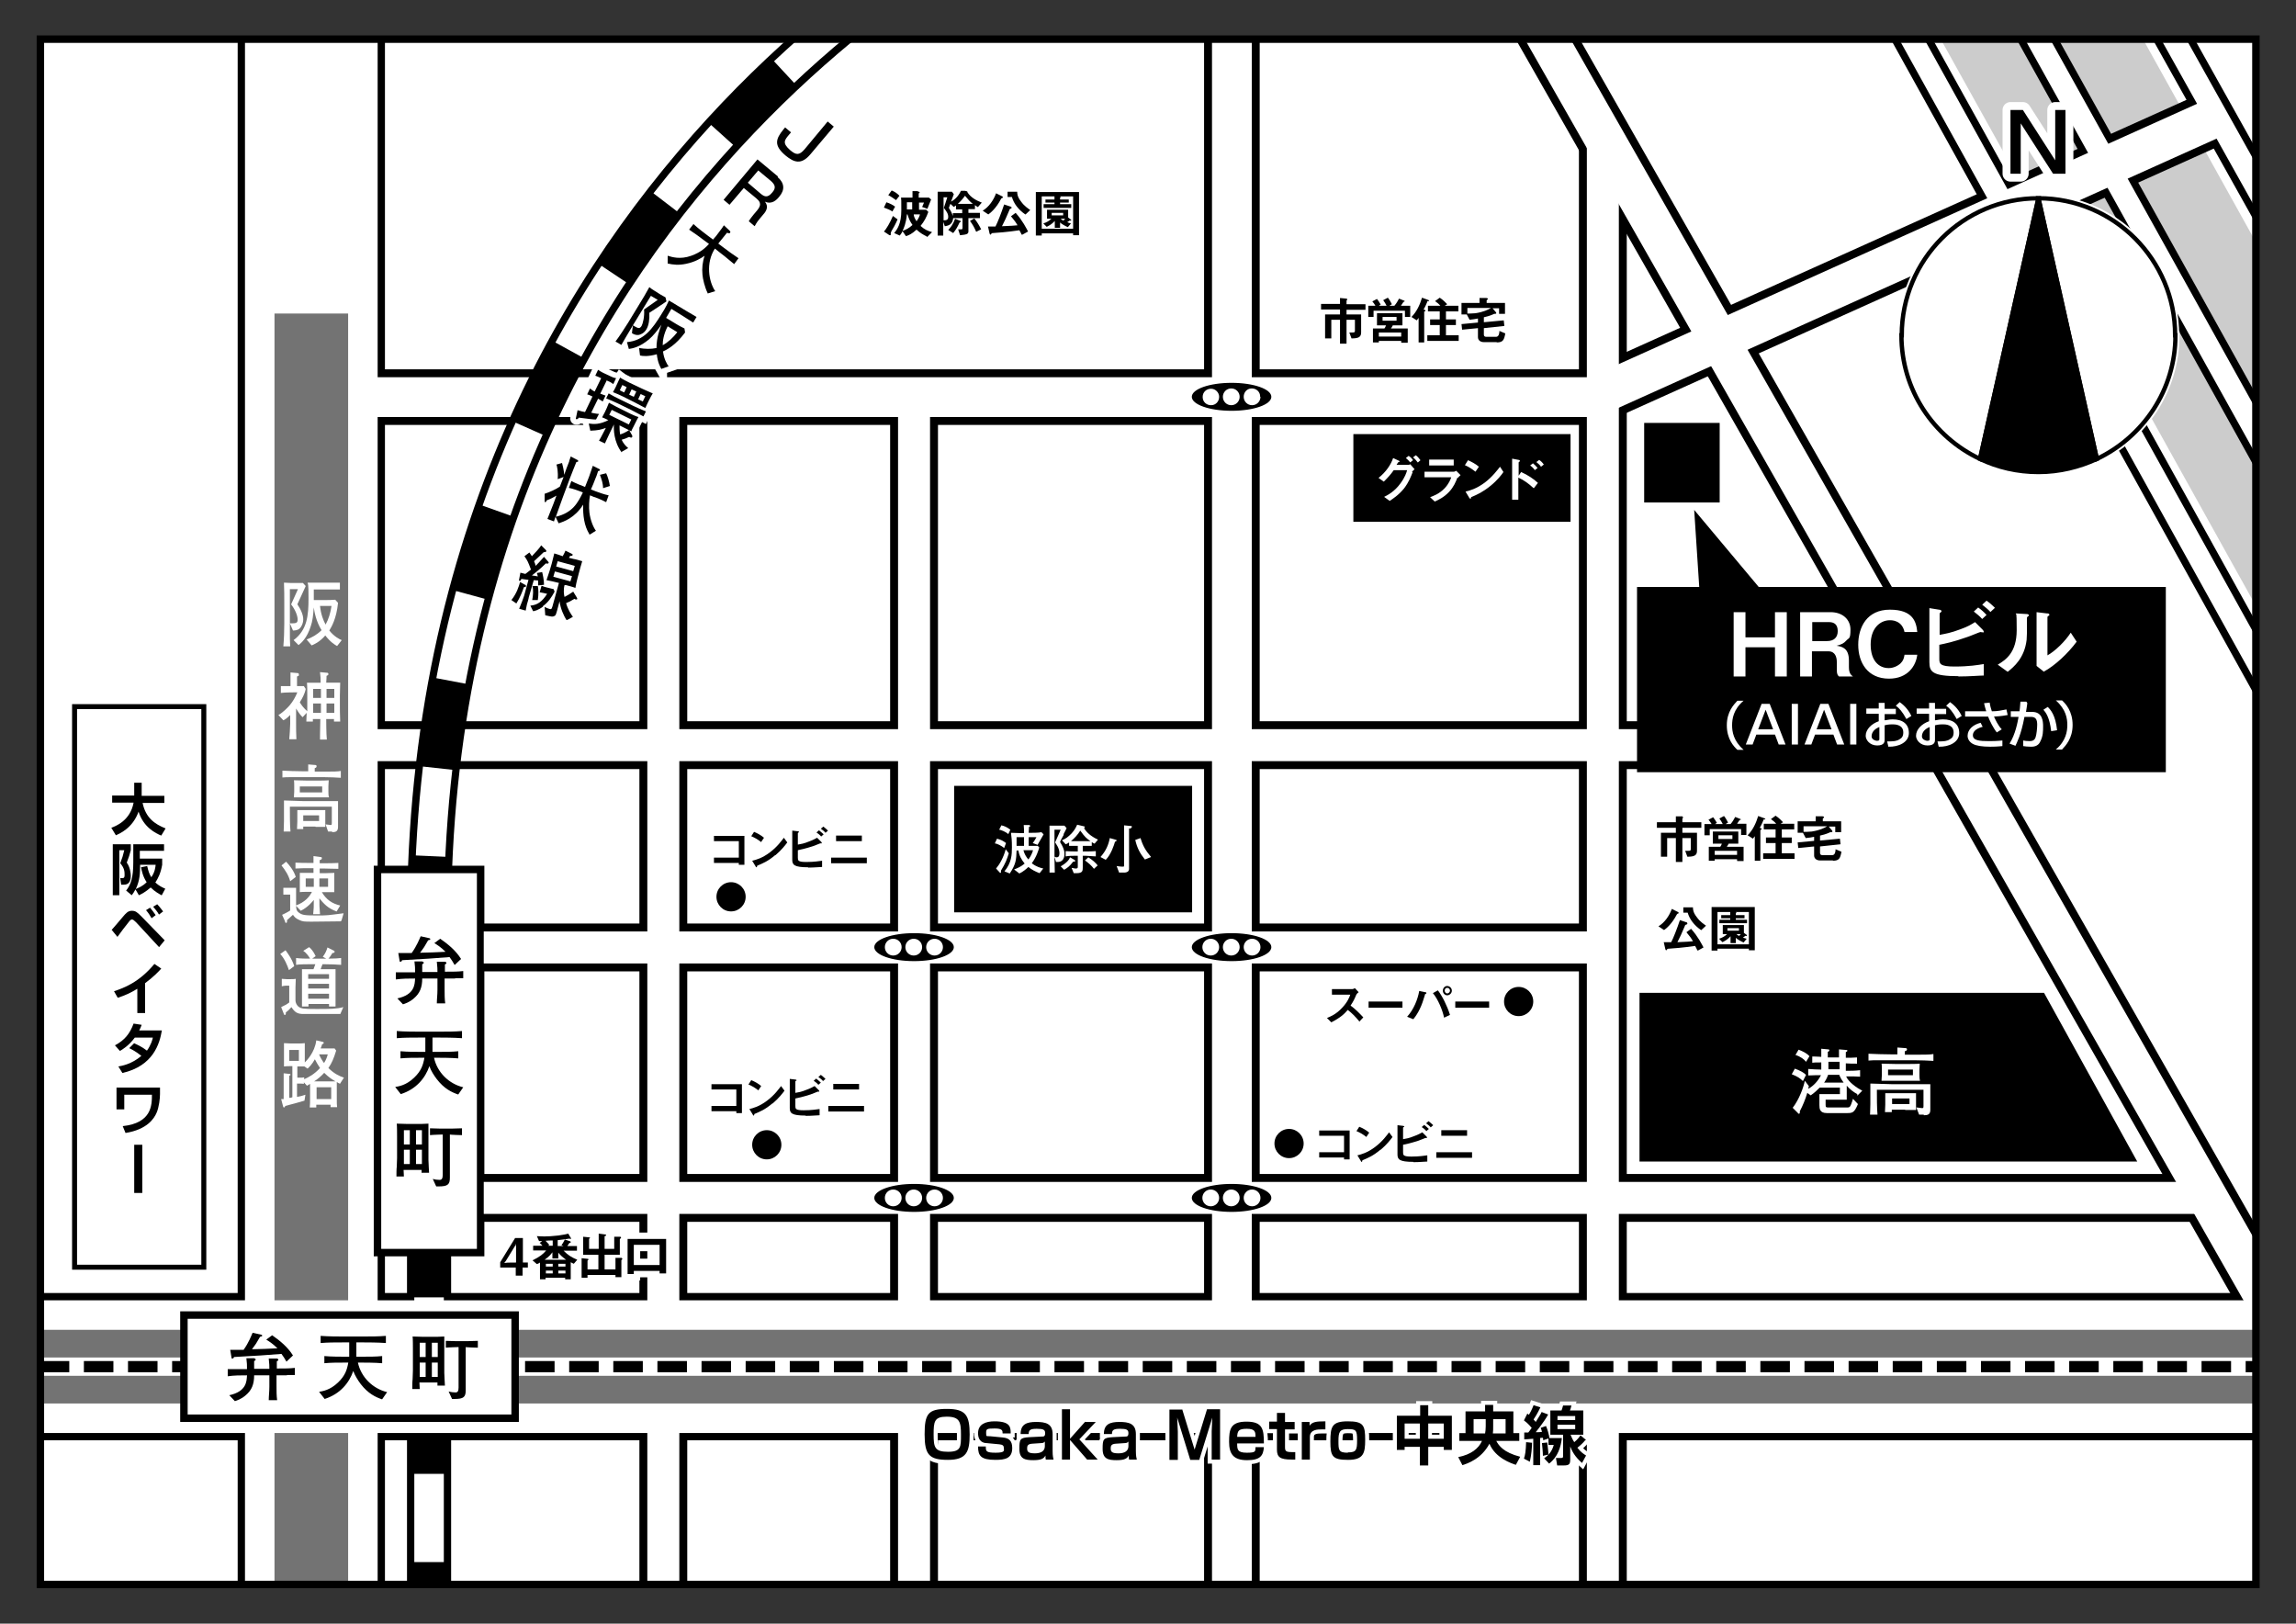 <?xml version="1.0" encoding="UTF-8"?>
<svg id="_レイヤー_1" data-name="レイヤー_1" xmlns="http://www.w3.org/2000/svg" xmlns:xlink="http://www.w3.org/1999/xlink" version="1.1" viewBox="0 0 739 522.5">
  <rect x="0" y="0" width="739" height="522.5" fill="#333333" stroke="none"/>
  <!-- Generator: Adobe Illustrator 29.5.0, SVG Export Plug-In . SVG Version: 2.1.0 Build 137)  -->
  <defs>
    <style>
      .st0, .st1, .st2, .st3, .st4, .st5, .st6, .st7, .st8, .st9, .st10, .st11, .st12, .st13, .st14, .st15, .st16, .st17, .st18, .st19, .st20, .st21, .st22 {
        fill: none;
      }

      .st1 {
        stroke: #ccc;
        stroke-width: 56.9px;
      }

      .st2 {
        stroke-width: 2.4px;
      }

      .st2, .st3, .st4, .st13, .st16, .st17, .st18, .st19, .st20, .st21 {
        stroke: #000;
      }

      .st3 {
        stroke-width: 1.4px;
      }

      .st4 {
        stroke-width: 1.6px;
      }

      .st5 {
        stroke-width: 42.7px;
      }

      .st5, .st6, .st7, .st8, .st9, .st10, .st11, .st12, .st14, .st15 {
        stroke: #fff;
      }

      .st6 {
        stroke-width: 5.9px;
      }

      .st7 {
        stroke-width: 3.6px;
      }

      .st8 {
        stroke-width: 10.3px;
      }

      .st9 {
        stroke-width: 12.8px;
      }

      .st10 {
        stroke-width: 7.1px;
      }

      .st23 {
        clip-path: url(#clippath-1);
      }

      .st24 {
        clip-path: url(#clippath-3);
      }

      .st25 {
        clip-path: url(#clippath-4);
      }

      .st26 {
        clip-path: url(#clippath-2);
      }

      .st11 {
        stroke-width: 4.1px;
      }

      .st12 {
        stroke-width: 2.6px;
      }

      .st13 {
        stroke-dasharray: 0 0 9.5 4.7;
        stroke-width: 3.6px;
      }

      .st27 {
        fill: #fff;
      }

      .st14 {
        stroke-linecap: round;
        stroke-linejoin: round;
        stroke-width: 5.1px;
      }

      .st15 {
        stroke-dasharray: 0 0 28.4 28.4;
        stroke-width: 9.5px;
      }

      .st16 {
        stroke-width: 47.4px;
      }

      .st17 {
        stroke-width: 2.4px;
      }

      .st28 {
        clip-path: url(#clippath);
      }

      .st18 {
        stroke-width: 14.2px;
      }

      .st19 {
        stroke-width: 17.9px;
      }

      .st20 {
        stroke-width: 15.4px;
      }

      .st21 {
        stroke-width: 11.8px;
      }

      .st22 {
        stroke: #737373;
        stroke-width: 23.7px;
      }
    </style>
    <clipPath id="clippath">
      <rect class="st0" x="13" y="12.6" width="713.1" height="497.3"/>
    </clipPath>
    <clipPath id="clippath-1">
      <rect class="st0" x="13" y="12.6" width="713.1" height="497.3"/>
    </clipPath>
    <clipPath id="clippath-2">
      <rect class="st0" x="13" y="12.6" width="713.1" height="497.3"/>
    </clipPath>
    <clipPath id="clippath-3">
      <rect class="st0" x="13" y="12.6" width="713.1" height="497.3"/>
    </clipPath>
    <clipPath id="clippath-4">
      <rect class="st0" x="13" y="12.6" width="713.1" height="497.3"/>
    </clipPath>
  </defs>
  <path class="st27" d="M13,12.6h713.1v497.3H13V12.6Z"/>
  <g class="st28">
    <g>
      <path class="st16" d="M100.2,630.1V-48.5"/>
      <path class="st1" d="M612.2-68.3l340.6,612.4"/>
      <path class="st16" d="M1176.7,439.8H-31.5"/>
      <path class="st19" d="M396.5-60.1v674.3M451-70.1l364.9,640.2"/>
    </g>
  </g>
  <path class="st19" d="M100.2,127.8h412.8l199.3-89.7"/>
  <g class="st23">
    <g>
      <path class="st21" d="M575.8-58.6l342,616.5M652-72.5l344.8,616.5M610.8-68.3l340.6,612.4"/>
      <path class="st20" d="M515.9,47v592.8"/>
    </g>
  </g>
  <path class="st20" d="M155.7,304.9h364.1M155.7,385.5h553.7M617.4,239.8H100.2"/>
  <g class="st26">
    <g>
      <path class="st20" d="M213.5,131.7v478.7"/>
      <path class="st8" d="M213.5,131.7v478.7"/>
      <path class="st20" d="M294.2,131.7v478.7"/>
    </g>
  </g>
  <path class="st9" d="M100.2,127.8h412.8l199.3-89.7"/>
  <g class="st24">
    <g>
      <path class="st10" d="M575.8-58.6l342,616.5M652-72.5l344.8,616.5M610.8-68.3l340.6,612.4"/>
      <path class="st8" d="M515.9,47v592.8"/>
    </g>
  </g>
  <path class="st8" d="M617.4,239.8H100.2"/>
  <g class="st25">
    <g>
      <path class="st8" d="M294.2,131.7v478.7"/>
      <path class="st9" d="M396.5-60.1v674.3M451-70.1l364.9,640.2"/>
      <path class="st5" d="M100.2,630.1V-48.5"/>
      <path class="st22" d="M100.2,519.5V100.9"/>
      <path class="st18" d="M138.1,630.1v-333.7c0-246.4,198.9-332.1,198.9-332.1"/>
      <path class="st15" d="M138.1,616.3v-319.9c0-246.4,198.9-332.2,198.9-332.2"/>
      <path class="st5" d="M1158.9,439.8H-31.5"/>
      <path class="st22" d="M-30.7,439.8h1160.6"/>
      <path class="st6" d="M1251.4,439.8H-52.6"/>
      <path class="st13" d="M1129.9,439.8H-52.6"/>
    </g>
  </g>
  <path class="st27" d="M121.5,279.8h33.2v123.3h-33.2v-123.3Z"/>
  <path class="st2" d="M121.5,279.8h33.2v123.3h-33.2v-123.3Z"/>
  <path class="st27" d="M59.2,423.2h106.6v33.2H59.2v-33.2Z"/>
  <path class="st2" d="M59.2,423.2h106.6v33.2H59.2v-33.2Z"/>
  <path class="st8" d="M155.7,304.9h362.9M155.7,385.5h553"/>
  <path d="M307.1,252.9h76.6v40.7h-76.6v-40.7ZM435.6,139.7h69.9v28.2h-69.9v-28.2ZM529.2,136.1h24.3v25.6h-24.3v-25.6ZM526.9,188.9h170.2v59.6h-170.2v-59.6Z"/>
  <path d="M547.1,191.6l-1.8-27.5,21.7,25.9M527.7,319.5v54.3h160.2l-30-54.3h-130.3"/>
  <path class="st4" d="M24,227.4h41.6v180.4H24v-180.4Z"/>
  <path class="st27" d="M227.8,94.4c-1-2-1.6-4.7-1.7-6-.2-2,0-4.1.7-6.1-1.3.9-3.1,2-6,2.6-2.4.5-4.1.3-5.9-.1v-2.5c1.3.4,4,1.3,7.6,0,3.1-1.1,4.7-2.7,5.7-3.8l-1.5-1.1c-1.6-1.2-3.2-2.4-4.9-3.5l1.4-1.8c1.5,1.4,3.9,3.2,4.7,3.8l1.6,1.2c.7-.8,1.4-1.6,2-2.5.7-.9,1.2-1.6,1.5-2.1l1.8,1.7c.2.2.4.4.2.7-.2.3-.7.1-1,0-.3.4-.5.6-2.1,2.6-.4.5-.6.7-.7.9l1.6,1.2c1.6,1.2,3.2,2.4,4.9,3.5l-1.4,1.9c-2-1.7-4.5-3.7-4.7-3.8l-1.5-1.2c-3,4.6-2,10.6.1,13.7l-2.6.8"/>
  <path class="st7" d="M227.8,94.4c-1-2-1.6-4.7-1.7-6-.2-2,0-4.1.7-6.1-1.3.9-3.1,2-6,2.6-2.4.5-4.1.3-5.9-.1v-2.5c1.3.4,4,1.3,7.6,0,3.1-1.1,4.7-2.7,5.7-3.8l-1.5-1.1c-1.6-1.2-3.2-2.4-4.9-3.5l1.4-1.8c1.5,1.4,3.9,3.2,4.7,3.8l1.6,1.2c.7-.8,1.4-1.6,2-2.5.7-.9,1.2-1.6,1.5-2.1l1.8,1.7c.2.2.4.4.2.7-.2.3-.7.1-1,0-.3.4-.5.6-2.1,2.6-.4.5-.6.7-.7.9l1.6,1.2c1.6,1.2,3.2,2.4,4.9,3.5l-1.4,1.9c-2-1.7-4.5-3.7-4.7-3.8l-1.5-1.2c-3,4.6-2,10.6.1,13.7l-2.6.8h0Z"/>
  <path class="st27" d="M209,100.6c.1,2.3-.2,4.1-.9,5.3-.8,1.4-2,1.8-2.6,1.9-.9.1-1.7-.3-2.1-.6l.3-2.5c1.6.9,2.1,1.3,2.8.2.4-.7,1-3,.8-5.3l4.4-3.1-2.2-1.3-5.8,9.5c-2.3,3.8-3,5.1-3.7,6.3l-1.9-1.1c1.3-1.7,2.9-4.2,4.1-6.1l3.4-5.6c1.2-1.9,2.3-3.8,3.4-5.8.3.3,1.3,1,1.7,1.2l1.9,1.2c.3.2,1.2.7,1.6.9l.3,1.3c-1.4,1-3.6,2.4-5.4,3.6M212.9,118.8c-.4-.7-1.2-2.1-1.5-4.8-2.8.8-4.6.6-5.4.4l-.3-2.4c1.9.3,3.7.4,5.6,0,0-3.4,1.1-6.2,1.6-7.5-1.5,2.1-2.6,3.5-4,4.7-3,2.5-5.2,2.9-6.5,3.1l-.6-2.2c5.5-.5,8.2-4.3,11.1-9,1.6-2.5,2-3.6,2.4-4.4l5.5,3.3c1,.6,2.4,1.4,3.4,2l-1.1,1.8c-1.1-.7-2.2-1.4-3.3-2.1l-3.7-2.3c-.9,1.5-1.3,2.2-1.7,2.9l3.3,2c.8.5,1.2.7,2.6,1.4l.2,1.3c-3.1,4.2-6,5.6-7.1,6.1.3,2.5,1.3,4.1,1.8,4.8l-2.3.8h0ZM214.9,105c-1.3,2.6-1.6,4.6-1.6,6.1,1.8-1,3.4-2.5,4.7-4.2l-3.1-1.9h0Z"/>
  <path class="st7" d="M214.9,105c-1.3,2.6-1.6,4.6-1.6,6.1,1.8-1,3.4-2.5,4.7-4.2l-3.1-1.9h0Z"/>
  <path class="st7" d="M212.9,118.8c-.4-.7-1.2-2.1-1.5-4.8-2.8.8-4.6.6-5.4.4l-.3-2.4c1.9.3,3.7.4,5.6,0,0-3.4,1.1-6.2,1.6-7.5-1.5,2.1-2.6,3.5-4,4.7-3,2.5-5.2,2.9-6.5,3.1l-.6-2.2c5.5-.5,8.2-4.3,11.1-9,1.6-2.5,2-3.6,2.4-4.4l5.5,3.3c1,.6,2.4,1.4,3.4,2l-1.1,1.8c-1.1-.7-2.2-1.4-3.3-2.1l-3.7-2.3c-.9,1.5-1.3,2.2-1.7,2.9l3.3,2c.8.5,1.2.7,2.6,1.4l.2,1.3c-3.1,4.2-6,5.6-7.1,6.1.3,2.5,1.3,4.1,1.8,4.8l-2.3.8h0Z"/>
  <path class="st7" d="M209,100.6c.1,2.3-.2,4.1-.9,5.3-.8,1.4-2,1.8-2.6,1.9-.9.1-1.7-.3-2.1-.6l.3-2.5c1.6.9,2.1,1.3,2.8.2.4-.7,1-3,.8-5.3l4.4-3.1-2.2-1.3-5.8,9.5c-2.3,3.8-3,5.1-3.7,6.3l-1.9-1.1c1.3-1.7,2.9-4.2,4.1-6.1l3.4-5.6c1.2-1.9,2.3-3.8,3.4-5.8.3.3,1.3,1,1.7,1.2l1.9,1.2c.3.2,1.2.7,1.6.9l.3,1.3c-1.4,1-3.6,2.4-5.4,3.6h0Z"/>
  <path class="st27" d="M191.8,135c-.9,0-2.4-.2-5.5-.6-.1.2-.5.6-.8.5-.2,0-.2-.3-.1-.5l.5-2.4c.9.3,1.8.5,2.4.6l2.4-5c-.8-.4-1.1-.5-1.7-.7l.9-1.9c.4.3.7.6,1.5,1l2.1-4.3c-1-.5-1.4-.6-1.9-.8l.9-1.9c.3.2,1,.7,1.9,1.1l1.9.9c.6.3,1.3.6,2,.7l-.9,1.9c-.5-.4-1.2-.8-1.8-1l-.3-.2-2.1,4.3c.2,0,1,.4,1.7.6l-.9,1.9c-.4-.3-1-.6-1.5-.9l-2.2,4.5c0,0,1.6.4,2.5.4l-.9,1.7M200.1,145.6c-2.6-3.5-2.6-7.5-2.5-9-.5,1-2.5,5.1-2.9,6.1l-1.9-.9c.6-.9,1.8-3.4,2.2-4.1-1.7.6-2.5.8-5,.9l-.5-2.3c1.6.2,3.4.4,6.3-1.1-1.3-.6-1.4-.7-2-.9.2-.4.7-1.3.9-1.7l.6-1.3c.1-.3.6-1.4.7-1.7.5.3,1.8,1,2.4,1.3l.4.2,4,2c.9.4,1.9.9,2.7,1.1-.2.3-.7,1.3-.9,1.7l-.7,1.4c-.5.9-.5,1-.7,1.5-1-.5-2-1-3-1.5l-.8-.4c0,.6,0,1.7.2,2.9.8-.2,1.8-.7,2.9-1.4l1,1.8c0,.1,0,.3,0,.4-.2.4-.6.2-1,0-1,.5-1.4.6-2.4.9.6,1.4,1.5,2.2,2.1,2.7l-2.1,1.2h0ZM203.1,131.9l-4.1-2c-1.3-.6-2.6-1.2-3.9-1.7l.8-1.6c1.2.7,2.5,1.4,3.8,2l4.1,2c1.1.5,2.1,1,4.1,1.8l-.8,1.6c-1.7-.9-3-1.6-4-2.1h0ZM203.2,135l-6.3-3.1-.8,1.6,6.3,3.1.8-1.6h0ZM209,128.6l-.6,1.2c-.1.2-.6,1.3-.7,1.5-1.1-.6-2.3-1.2-3.4-1.8l-3.8-1.9c-1.1-.5-2.1-1-3.2-1.4.1-.2.7-1.3.8-1.5l.5-1.1c.4-.8.8-1.8,1-2.1.5.4,2.3,1.3,2.9,1.6l4,1.9s2.4,1.1,3.6,1.6c-.4.6-.7,1.2-1,1.8h0ZM201.7,124.6l-1.4-.7-.8,1.7,1.4.7.8-1.7ZM204.8,126l-1.5-.7-.8,1.7,1.5.7.8-1.7h0ZM207.7,127.5l-1.5-.7-.8,1.7,1.5.7s.8-1.7.8-1.7Z"/>
  <path class="st7" d="M207.7,127.5l-1.5-.7-.8,1.7,1.5.7s.8-1.7.8-1.7ZM202.5,127l.8-1.7,1.5.7-.8,1.7-1.5-.7ZM199.5,125.6l.8-1.7,1.4.7-.8,1.7-1.4-.7Z"/>
  <path class="st7" d="M209,128.6l-.6,1.2c-.1.2-.6,1.3-.7,1.5-1.1-.6-2.3-1.2-3.4-1.8l-3.8-1.9c-1.1-.5-2.1-1-3.2-1.4.1-.2.7-1.3.8-1.5l.5-1.1c.4-.8.8-1.8,1-2.1.5.4,2.3,1.3,2.9,1.6l4,1.9s2.4,1.1,3.6,1.6c-.4.6-.7,1.2-1,1.8h0ZM196.1,133.6l.8-1.6,6.3,3.1-.8,1.6-6.3-3.1ZM203.1,131.9l-4.1-2c-1.3-.6-2.6-1.2-3.9-1.7l.8-1.6c1.2.7,2.5,1.4,3.8,2l4.1,2c1.1.5,2.1,1,4.1,1.8l-.8,1.6c-1.7-.9-3-1.6-4-2.1h0Z"/>
  <path class="st7" d="M200.1,145.6c-2.6-3.5-2.6-7.5-2.5-9-.5,1-2.5,5.1-2.9,6.1l-1.9-.9c.6-.9,1.8-3.4,2.2-4.1-1.7.6-2.5.8-5,.9l-.5-2.3c1.6.2,3.4.4,6.3-1.1-1.3-.6-1.4-.7-2-.9.2-.4.7-1.3.9-1.7l.6-1.3c.1-.3.6-1.4.7-1.7.5.3,1.8,1,2.4,1.3l.4.2,4,2c.9.4,1.9.9,2.7,1.1-.2.3-.7,1.3-.9,1.7l-.7,1.4c-.5.9-.5,1-.7,1.5-1-.5-2-1-3-1.5l-.8-.4c0,.6,0,1.7.2,2.9.8-.2,1.8-.7,2.9-1.4l1,1.8c0,.1,0,.3,0,.4-.2.4-.6.2-1,0-1,.5-1.4.6-2.4.9.6,1.4,1.5,2.2,2.1,2.7l-2.1,1.2h0Z"/>
  <path class="st7" d="M191.8,135c-.9,0-2.4-.2-5.5-.6-.1.2-.5.6-.8.5-.2,0-.2-.3-.1-.5l.5-2.4c.9.3,1.8.5,2.4.6l2.4-5c-.8-.4-1.1-.5-1.7-.7l.9-1.9c.4.3.7.6,1.5,1l2.1-4.3c-1-.5-1.4-.6-1.9-.8l.9-1.9c.3.2,1,.7,1.9,1.1l1.9.9c.6.3,1.3.6,2,.7l-.9,1.9c-.5-.4-1.2-.8-1.8-1l-.3-.2-2.1,4.3c.2,0,1,.4,1.7.6l-.9,1.9c-.4-.3-1-.6-1.5-.9l-2.2,4.5c0,0,1.6.4,2.5.4l-.9,1.7h0Z"/>
  <path class="st27" d="M189.7,171.9c-1.7-2.7-2.1-6.1-2-9.5-2.7,4.3-6.3,5.5-7.9,6l-1-2.1c-.3.8-.3.9-.5,1.5l-2.1-.8c2-5,2.2-5.5,2.9-7.5-1,.6-2,1.1-3.1,1.5-.2.4-.3.6-.5.6-.2,0-.2-.2-.2-.4v-2.3c1.3-.4,3.6-1.4,4.9-2.3l1.2-3.1-1.9.7c.2-2.3-.2-4.2-.4-4.7l1.8-.5c.2.7.6,2.3.7,3.8.4-1.2,1.1-3.1,1.6-4.3,0-.3.2-.6.5-1.6l2.1,1.1c.1,0,.3.1.3.4,0,.2-.1.2-.6.3-.6,1.5-1.5,3.7-2.1,5.3l-2.2,5.9c-.8,2.2-1.3,3.6-2.3,6.4,5.5-1.3,7.1-4.6,8.7-7.8l-.4-.2c-1.3-.5-2.7-1-4.1-1.3l.8-2.2c1.3.7,3.3,1.5,3.9,1.7l.5.2c.7-1.7.9-2.3,1.3-3.3.6-1.7.9-2.6,1.2-3.5l2,1c.1,0,.4.2.3.4,0,.2-.4.3-.6.3-.2.6-.4,1.4-.9,2.5-.4,1.1-.9,2.3-1.4,3.4l1.5.6c1.4.5,2.7,1,4.2,1.3l-.8,2.2c-1.7-.9-3.8-1.7-4-1.7l-1.2-.5c-.3,1.5-.4,3.8-.2,5.5.3,2.4,1.2,4.7,2.1,5.9l-2.1,1.3M194.1,157.1c0-1.6-.5-2.9-1-4.3l2-.5c.5,1,1,2.7,1.2,4.1l-2.2.7h0Z"/>
  <path class="st7" d="M194.1,157.1c0-1.6-.5-2.9-1-4.3l2-.5c.5,1,1,2.7,1.2,4.1l-2.2.7h0Z"/>
  <path class="st7" d="M189.7,171.9c-1.7-2.7-2.1-6.1-2-9.5-2.7,4.3-6.3,5.5-7.9,6l-1-2.1c-.3.8-.3.9-.5,1.5l-2.1-.8c2-5,2.2-5.5,2.9-7.5-1,.6-2,1.1-3.1,1.5-.2.4-.3.6-.5.6-.2,0-.2-.2-.2-.4v-2.3c1.3-.4,3.6-1.4,4.9-2.3l1.2-3.1-1.9.7c.2-2.3-.2-4.2-.4-4.7l1.8-.5c.2.7.6,2.3.7,3.8.4-1.2,1.1-3.1,1.6-4.3,0-.3.2-.6.5-1.6l2.1,1.1c.1,0,.3.1.3.4,0,.2-.1.2-.6.3-.6,1.5-1.5,3.7-2.1,5.3l-2.2,5.9c-.8,2.2-1.3,3.6-2.3,6.4,5.5-1.3,7.1-4.6,8.7-7.8l-.4-.2c-1.3-.5-2.7-1-4.1-1.3l.8-2.2c1.3.7,3.3,1.5,3.9,1.7l.5.2c.7-1.7.9-2.3,1.3-3.3.6-1.7.9-2.6,1.2-3.5l2,1c.1,0,.4.2.3.4,0,.2-.4.3-.6.3-.2.6-.4,1.4-.9,2.5-.4,1.1-.9,2.3-1.4,3.4l1.5.6c1.4.5,2.7,1,4.2,1.3l-.8,2.2c-1.7-.9-3.8-1.7-4-1.7l-1.2-.5c-.3,1.5-.4,3.8-.2,5.5.3,2.4,1.2,4.7,2.1,5.9l-2.1,1.3h0Z"/>
  <path class="st27" d="M168.6,189c-.4,1.2-1.2,3.3-2.4,5.2l-1.6-1.1c1.7-2.1,2.4-4.4,2.8-5.8l1.6.9c.2,0,.3.2.3.4,0,.3-.3.3-.5.3M173.2,188.1c0-.6,0-1.2,0-1.3-.5,0-1.2-.1-1.4-.1l-1.6,5.5c0,.3-.5,2-.6,2.3-.1.7-.3,1.3-.4,2l-2.1-.6c.7-1.6,1.3-3.3,1.6-4.2l1.4-5.1-2.3-.3c-.2.5-.3.7-.6.6-.2,0-.2-.2-.1-.5l.4-2.1c.5.1.7.2,1.6.4,1.1-.9,1.5-1.1,1.8-1.4-.9-2.4-1.1-2.9-2.1-4.3l1.6-1.2c.3.4.4.6.8,1.2,1.2-1.3,2.3-2.4,3-3.5l1.5,1.5c.1.1.2.2.1.4,0,.3-.4.3-.8.3-.6.5-1.1,1.1-1.7,1.6-.4.4-1.1,1-1.4,1.3.3.7.4,1,.5,1.5.7-.7,1.2-1.2,2.7-2.9l1.3,1.5c.2.2.2.3.2.4-.1.4-.6.3-.9.2-1.6,1.6-3.7,3.3-4.5,3.9.3,0,1.5.2,1.9.3-.1-.6-.2-.8-.3-1.1l1.7-.3c.2.8.6,2.5.6,4.1l-1.9.2h0ZM174.8,195.2c-1.6,1.2-2.7,1.4-3.2,1.5l-.9-1.8c2.3-.2,3.8-1.3,5.4-3.8-.9-.2-1.7-.4-2.4-.5l.6-2.1c.8.3,1,.4,1.5.5.8.2,1.6.4,2.4.6l.3.8c-1,1.8-1.9,3.3-3.8,4.7h0ZM171.3,193.1c.3-1.5.4-3.2.1-4.5h1.7c.2.8.3,2.7,0,4.5h-1.9c0,0,0,0,0,0ZM182.3,199.5c-.8-1.3-1.9-3.6-2.2-6l-.8,3c-.4,1.3-.4,1.6-1,1.8-.5.2-.6.2-2.8-.3l-.2-2.7c.2.1.9.5,1.7.7.5.1.5,0,.8-.8l2.1-7.6-.8-.2c-.6-.2-1.8-.4-3.2-.7.2-.6.8-2.4,1-3l.7-2.4s.7-2.8.8-3.2c.4.1,2.3.7,2.7.9,0,0,.6-1,.9-1.8l2,1c.2.1.4.2.3.4,0,.2-.2.3-.8.3,0,.1-.4.6-.4.6l1.6.4c.3,0,1.7.4,2.7.7-.5,1.6-.5,1.7-1,3.5l-.5,1.9c-.3,1.1-.5,2.1-.7,3.2-.7-.3-2.3-.7-3-.9h-.5c-.4,1.5-.2,3.1,0,3.8,1.1-.6,1.5-.8,2.8-1.7l1.1,1.8c.1.2.2.3.2.5,0,.3-.4.2-.5.2-.2,0-.3-.1-.4-.2-1.3.8-1.7,1-2.7,1.4.6,2.1,1.6,3.6,2.2,4.4l-1.8,1h0ZM184.1,185.4l-5.5-1.5-.5,1.7,5.5,1.5.5-1.7h0ZM185,182.1l-5.5-1.5-.5,1.7,5.5,1.5.5-1.7h0Z"/>
  <path class="st7" d="M179.1,182.2l.5-1.7,5.5,1.5-.5,1.7-5.5-1.5ZM178.2,185.6l.5-1.7,5.5,1.5-.5,1.7-5.5-1.5Z"/>
  <path class="st7" d="M182.3,199.5c-.8-1.3-1.9-3.6-2.2-6l-.8,3c-.4,1.3-.4,1.6-1,1.8-.5.2-.6.2-2.8-.3l-.2-2.7c.2.1.9.5,1.7.7.5.1.5,0,.8-.8l2.1-7.6-.8-.2c-.6-.2-1.8-.4-3.2-.7.2-.6.8-2.4,1-3l.7-2.4s.7-2.8.8-3.2c.4.1,2.3.7,2.7.9,0,0,.6-1,.9-1.8l2,1c.2.1.4.2.3.4,0,.2-.2.3-.8.3,0,.1-.4.6-.4.6l1.6.4c.3,0,1.7.4,2.7.7-.5,1.6-.5,1.7-1,3.5l-.5,1.9c-.3,1.1-.5,2.1-.7,3.2-.7-.3-2.3-.7-3-.9h-.5c-.4,1.5-.2,3.1,0,3.8,1.1-.6,1.5-.8,2.8-1.7l1.1,1.8c.1.2.2.3.2.5,0,.3-.4.2-.5.2-.2,0-.3-.1-.4-.2-1.3.8-1.7,1-2.7,1.4.6,2.1,1.6,3.6,2.2,4.4l-1.8,1h0ZM171.3,193.1c.3-1.5.4-3.2.1-4.5h1.7c.2.8.3,2.7,0,4.5h-1.9c0,0,0,0,0,0Z"/>
  <path class="st7" d="M174.8,195.2c-1.6,1.2-2.7,1.4-3.2,1.5l-.9-1.8c2.3-.2,3.8-1.3,5.4-3.8-.9-.2-1.7-.4-2.4-.5l.6-2.1c.8.3,1,.4,1.5.5.8.2,1.6.4,2.4.6l.3.8c-1,1.8-1.9,3.3-3.8,4.7h0Z"/>
  <path class="st7" d="M173.2,188.1c0-.6,0-1.2,0-1.3-.5,0-1.2-.1-1.4-.1l-1.6,5.5c0,.3-.5,2-.6,2.3-.1.7-.3,1.3-.4,2l-2.1-.6c.7-1.6,1.3-3.3,1.6-4.2l1.4-5.1-2.3-.3c-.2.5-.3.7-.6.6-.2,0-.2-.2-.1-.5l.4-2.1c.5.1.7.2,1.6.4,1.1-.9,1.5-1.1,1.8-1.4-.9-2.4-1.1-2.9-2.1-4.3l1.6-1.2c.3.4.4.6.8,1.2,1.2-1.3,2.3-2.4,3-3.5l1.5,1.5c.1.1.2.2.1.4,0,.3-.4.3-.8.3-.6.5-1.1,1.1-1.7,1.6-.4.4-1.1,1-1.4,1.3.3.7.4,1,.5,1.5.7-.7,1.2-1.2,2.7-2.9l1.3,1.5c.2.2.2.3.2.4-.1.4-.6.3-.9.2-1.6,1.6-3.7,3.3-4.5,3.9.3,0,1.5.2,1.9.3-.1-.6-.2-.8-.3-1.1l1.7-.3c.2.8.6,2.5.6,4.1l-1.9.2h0Z"/>
  <path class="st7" d="M168.6,189c-.4,1.2-1.2,3.3-2.4,5.2l-1.6-1.1c1.7-2.1,2.4-4.4,2.8-5.8l1.6.9c.2,0,.3.2.3.4,0,.3-.3.3-.5.3h0Z"/>
  <path d="M227.8,94.4c-1-2-1.6-4.7-1.7-6-.2-2,0-4.1.7-6.1-1.3.9-3.1,2-6,2.6-2.4.5-4.1.3-5.9-.1v-2.5c1.3.4,4,1.3,7.6,0,3.1-1.1,4.7-2.7,5.7-3.8l-1.5-1.1c-1.6-1.2-3.2-2.4-4.9-3.5l1.4-1.8c1.5,1.4,3.9,3.2,4.7,3.8l1.6,1.2c.7-.8,1.4-1.6,2-2.5.7-.9,1.2-1.6,1.5-2.1l1.8,1.7c.2.2.4.4.2.7-.2.3-.7.1-1,0-.3.4-.5.6-2.1,2.6-.4.5-.6.7-.7.9l1.6,1.2c1.6,1.2,3.2,2.4,4.9,3.5l-1.4,1.9c-2-1.7-4.5-3.7-4.7-3.8l-1.5-1.2c-3,4.6-2,10.6.1,13.7l-2.6.8M209,100.6c.1,2.3-.2,4.1-.9,5.3-.8,1.4-2,1.8-2.6,1.9-.9.1-1.7-.3-2.1-.6l.3-2.5c1.6.9,2.1,1.3,2.8.2.4-.7,1-3,.8-5.3l4.4-3.1-2.2-1.3-5.8,9.5c-2.3,3.8-3,5.1-3.7,6.3l-1.9-1.1c1.3-1.7,2.9-4.2,4.1-6.1l3.4-5.6c1.2-1.9,2.3-3.8,3.4-5.8.3.3,1.3,1,1.7,1.2l1.9,1.2c.3.2,1.2.7,1.6.9l.3,1.3c-1.4,1-3.6,2.4-5.4,3.6M212.9,118.8c-.4-.7-1.2-2.1-1.5-4.8-2.8.8-4.6.6-5.4.4l-.3-2.4c1.9.3,3.7.4,5.6,0,0-3.4,1.1-6.2,1.6-7.5-1.5,2.1-2.6,3.5-4,4.7-3,2.5-5.2,2.9-6.5,3.1l-.6-2.2c5.5-.5,8.2-4.3,11.1-9,1.6-2.5,2-3.6,2.4-4.4l5.5,3.3c1,.6,2.4,1.4,3.4,2l-1.1,1.8c-1.1-.7-2.2-1.4-3.3-2.1l-3.7-2.3c-.9,1.5-1.3,2.2-1.7,2.9l3.3,2c.8.5,1.2.7,2.6,1.4l.2,1.3c-3.1,4.2-6,5.6-7.1,6.1.3,2.5,1.3,4.1,1.8,4.8l-2.3.8h0ZM214.9,105c-1.3,2.6-1.6,4.6-1.6,6.1,1.8-1,3.4-2.5,4.7-4.2l-3.1-1.9h0ZM191.8,135c-.9,0-2.4-.2-5.5-.6-.1.2-.5.6-.8.5-.2,0-.2-.3-.1-.5l.5-2.4c.9.3,1.8.5,2.4.6l2.4-5c-.8-.4-1.1-.5-1.7-.7l.9-1.9c.4.3.7.6,1.5,1l2.1-4.3c-1-.5-1.4-.6-1.9-.8l.9-1.9c.3.2,1,.7,1.9,1.1l1.9.9c.6.3,1.3.6,2,.7l-.9,1.9c-.5-.4-1.2-.8-1.8-1l-.3-.2-2.1,4.3c.2,0,1,.4,1.7.6l-.9,1.9c-.4-.3-1-.6-1.5-.9l-2.2,4.5c0,0,1.6.4,2.5.4l-.9,1.7M200.1,145.6c-2.6-3.5-2.6-7.5-2.5-9-.5,1-2.5,5.1-2.9,6.1l-1.9-.9c.6-.9,1.8-3.4,2.2-4.1-1.7.6-2.5.8-5,.9l-.5-2.3c1.6.2,3.4.4,6.3-1.1-1.3-.6-1.4-.7-2-.9.2-.4.7-1.3.9-1.7l.6-1.3c.1-.3.6-1.4.7-1.7.5.3,1.8,1,2.4,1.3l.4.2,4,2c.9.4,1.9.9,2.7,1.1-.2.3-.7,1.3-.9,1.7l-.7,1.4c-.5.9-.5,1-.7,1.5-1-.5-2-1-3-1.5l-.8-.4c0,.6,0,1.7.2,2.9.8-.2,1.8-.7,2.9-1.4l1,1.8c0,.1,0,.3,0,.4-.2.4-.6.2-1,0-1,.5-1.4.6-2.4.9.6,1.4,1.5,2.2,2.1,2.7l-2.1,1.2h0ZM203.1,131.9l-4.1-2c-1.3-.6-2.6-1.2-3.9-1.7l.8-1.6c1.2.7,2.5,1.4,3.8,2l4.1,2c1.1.5,2.1,1,4.1,1.8l-.8,1.6c-1.7-.9-3-1.6-4-2.1h0ZM203.2,135l-6.3-3.1-.8,1.6,6.3,3.1.8-1.6h0ZM209,128.6l-.6,1.2c-.1.2-.6,1.3-.7,1.5-1.1-.6-2.3-1.2-3.4-1.8l-3.8-1.9c-1.1-.5-2.1-1-3.2-1.4.1-.2.7-1.3.8-1.5l.5-1.1c.4-.8.8-1.8,1-2.1.5.4,2.3,1.3,2.9,1.6l4,1.9s2.4,1.1,3.6,1.6c-.4.6-.7,1.2-1,1.8h0ZM201.7,124.6l-1.4-.7-.8,1.7,1.4.7.8-1.7ZM204.8,126l-1.5-.7-.8,1.7,1.5.7.8-1.7h0ZM207.7,127.5l-1.5-.7-.8,1.7,1.5.7s.8-1.7.8-1.7ZM189.7,171.9c-1.7-2.7-2.1-6.1-2-9.5-2.7,4.3-6.3,5.5-7.9,6l-1-2.1c-.3.8-.3.9-.5,1.5l-2.1-.8c2-5,2.2-5.5,2.9-7.5-1,.6-2,1.1-3.1,1.5-.2.4-.3.6-.5.6-.2,0-.2-.2-.2-.4v-2.3c1.3-.4,3.6-1.4,4.9-2.3l1.2-3.1-1.9.7c.2-2.3-.2-4.2-.4-4.7l1.8-.5c.2.7.6,2.3.7,3.8.4-1.2,1.1-3.1,1.6-4.3,0-.3.2-.6.5-1.6l2.1,1.1c.1,0,.3.1.3.4,0,.2-.1.2-.6.3-.6,1.5-1.5,3.7-2.1,5.3l-2.2,5.9c-.8,2.2-1.3,3.6-2.3,6.4,5.5-1.3,7.1-4.6,8.7-7.8l-.4-.2c-1.3-.5-2.7-1-4.1-1.3l.8-2.2c1.3.7,3.3,1.5,3.9,1.7l.5.2c.7-1.7.9-2.3,1.3-3.3.6-1.7.9-2.6,1.2-3.5l2,1c.1,0,.4.2.3.4,0,.2-.4.3-.6.3-.2.6-.4,1.4-.9,2.5-.4,1.1-.9,2.3-1.4,3.4l1.5.6c1.4.5,2.7,1,4.2,1.3l-.8,2.2c-1.7-.9-3.8-1.7-4-1.7l-1.2-.5c-.3,1.5-.4,3.8-.2,5.5.3,2.4,1.2,4.7,2.1,5.9l-2.1,1.3M194.1,157.1c0-1.6-.5-2.9-1-4.3l2-.5c.5,1,1,2.7,1.2,4.1l-2.2.7h0ZM168.6,189c-.4,1.2-1.2,3.3-2.4,5.2l-1.6-1.1c1.7-2.1,2.4-4.4,2.8-5.8l1.6.9c.2,0,.3.2.3.4,0,.3-.3.3-.5.3M173.2,188.1c0-.6,0-1.2,0-1.3-.5,0-1.2-.1-1.4-.1l-1.6,5.5c0,.3-.5,2-.6,2.3-.1.7-.3,1.3-.4,2l-2.1-.6c.7-1.6,1.3-3.3,1.6-4.2l1.4-5.1-2.3-.3c-.2.5-.3.7-.6.6-.2,0-.2-.2-.1-.5l.4-2.1c.5.1.7.2,1.6.4,1.1-.9,1.5-1.1,1.8-1.4-.9-2.4-1.1-2.9-2.1-4.3l1.6-1.2c.3.4.4.6.8,1.2,1.2-1.3,2.3-2.4,3-3.5l1.5,1.5c.1.1.2.2.1.4,0,.3-.4.3-.8.3-.6.5-1.1,1.1-1.7,1.6-.4.4-1.1,1-1.4,1.3.3.7.4,1,.5,1.5.7-.7,1.2-1.2,2.7-2.9l1.3,1.5c.2.2.2.3.2.4-.1.4-.6.3-.9.2-1.6,1.6-3.7,3.3-4.5,3.9.3,0,1.5.2,1.9.3-.1-.6-.2-.8-.3-1.1l1.7-.3c.2.8.6,2.5.6,4.1l-1.9.2h0ZM174.8,195.2c-1.6,1.2-2.7,1.4-3.2,1.5l-.9-1.8c2.3-.2,3.8-1.3,5.4-3.8-.9-.2-1.7-.4-2.4-.5l.6-2.1c.8.3,1,.4,1.5.5.8.2,1.6.4,2.4.6l.3.8c-1,1.8-1.9,3.3-3.8,4.7h0ZM171.3,193.1c.3-1.5.4-3.2.1-4.5h1.7c.2.8.3,2.7,0,4.5h-1.9c0,0,0,0,0,0ZM182.3,199.5c-.8-1.3-1.9-3.6-2.2-6l-.8,3c-.4,1.3-.4,1.6-1,1.8-.5.2-.6.2-2.8-.3l-.2-2.7c.2.1.9.5,1.7.7.5.1.5,0,.8-.8l2.1-7.6-.8-.2c-.6-.2-1.8-.4-3.2-.7.2-.6.8-2.4,1-3l.7-2.4s.7-2.8.8-3.2c.4.1,2.3.7,2.7.9,0,0,.6-1,.9-1.8l2,1c.2.1.4.2.3.4,0,.2-.2.3-.8.3,0,.1-.4.6-.4.6l1.6.4c.3,0,1.7.4,2.7.7-.5,1.6-.5,1.7-1,3.5l-.5,1.9c-.3,1.1-.5,2.1-.7,3.2-.7-.3-2.3-.7-3-.9h-.5c-.4,1.5-.2,3.1,0,3.8,1.1-.6,1.5-.8,2.8-1.7l1.1,1.8c.1.2.2.3.2.5,0,.3-.4.2-.5.2-.2,0-.3-.1-.4-.2-1.3.8-1.7,1-2.7,1.4.6,2.1,1.6,3.6,2.2,4.4l-1.8,1h0ZM184.1,185.4l-5.5-1.5-.5,1.7,5.5,1.5.5-1.7h0ZM185,182.1l-5.5-1.5-.5,1.7,5.5,1.5.5-1.7h0ZM146.4,314.9h-3.3v3.5c0,1.6,0,3,.2,4.5h-2.7c0-1.3.2-2.7.2-4.4v-3.6h-4.9c0,2.9-.8,4.8-2.7,6.4-1.5,1.3-2.9,1.7-3.5,1.9l-1.8-1.9c5.5-1.2,5.6-4.4,5.7-6.4-2.1,0-4.1,0-6.2.3v-2.3c2.2,0,2.6,0,6.2,0,0-1.5,0-1.8-.2-3.5h2.5c.2.1.5.2.5.4s-.2.4-.5.5c0,.4,0,1.7,0,2.5h4.9c0-1.2,0-1.2-.2-3.3h2.7c.2.1.4.2.4.4s-.2.3-.5.5c0,.4,0,2,0,2.3h.5c2.3,0,3.6,0,5.4-.2v2.3c-.6,0-2,0-2.5,0M146.3,310.5c-.5-.9-1-1.7-1.6-2.5-5,.4-7.8.6-15.3,1,0,.2-.2.5-.5.5s-.3-.2-.3-.4l-.4-2.4c.7,0,3.7,0,4.3,0,1.7-2.4,2.5-4.5,2.9-5.4l2.7.6c.1,0,.4.1.4.3s-.2.3-.7.4c-.2.3-1.1,1.9-1.3,2.2-.6.9-1.1,1.5-1.3,1.8,4-.1,4.4-.1,8.2-.3-1.6-1.6-2.8-2.3-3.6-2.8l1.9-1.4c2.6,1.8,5,3.8,6.7,6.5l-2,1.9h0ZM147.4,352.2c-2-.7-4.4-1.8-6.8-4.9-.9-1.2-1.9-2.7-2.4-4.2-1.3,3.8-4.2,7.4-9.2,9l-1.8-2.3c1.1-.2,3.5-.5,6.1-3,2.3-2.2,2.9-4.1,3.3-6.4h-1.5c-2.1,0-4.1,0-6.2.2v-2.3c2.2.2,5.2.2,6.2.2h1.8c0-.9,0-1.3,0-2.1s0-1.7,0-2.5h-2.2c-2.3,0-4.7,0-7,.2v-2.3c2.4.2,5.9.2,7,.2h6.9c2.4,0,4.7,0,7.1-.2v2.3c-2.6-.2-6.1-.2-7.1-.2h-2.4c0,.4,0,.8,0,1.5s0,1.4,0,3.1h2.1c2.1,0,4.2,0,6.2-.2v2.3c-2.3-.2-5.4-.2-6.2-.2h-1.6c1,4.7,4.8,8.4,9.4,9.5l-1.6,2.3M135.7,377.5c0-.5,0-.5,0-1h-5.8c0,.3.1,1.8.1,2.1h-2.4c0-.8,0-2.4.1-3.1,0-.4.1-2.5.1-2.8v-7c0-.6,0-3.5-.1-4.1.6,0,3.2.1,3.4.1h3.5c.3,0,2,0,3.3-.1,0,.5,0,4,0,4.1v7.6c0,1.3.2,3.4.2,4.1h-2.3M131.9,363.7h-1.9v4.6h1.9v-4.6h0ZM131.9,370h-1.9v4.6h1.9v-4.6ZM135.8,363.7h-1.9v4.6h1.9v-4.6h0ZM135.8,370h-1.9v4.6h1.9v-4.6ZM144.8,364.9v8c0,1,0,1.4,0,4.7v1.4c0,2.2-.7,2.8-3.6,2.8s-.5,0-.8,0l-1.1-2.4c.7.2,1.5.3,2.2.3s1-.5,1-1.6v-13c0,0-3.5.1-4.1.2v-2.2c.3,0,3,.1,3.4.1h3.5c.5,0,2.9-.1,3.4-.1v2.2c-.4,0-3.6-.1-4-.2h0Z"/>
  <path class="st27" d="M95.6,194.3c1.3,1.9,2,3.6,2,5s-.7,2.6-1.2,3c-.7.6-1.7.6-2.1.6l-1-2.3c1.9,0,2.5,0,2.5-1.2s-.7-3.1-2.1-4.9l2.2-4.9h-2.6v11.1c0,4.5,0,5.9.1,7.3h-2.2c.2-2.2.3-5.1.3-7.3v-6.5c0-2.2,0-4.5-.1-6.7.4,0,1.6.1,2.1.1h2.2c.4,0,1.4,0,1.8,0l.9,1c-.7,1.6-1.8,3.9-2.7,5.9M108.5,207.9c-.7-.4-2.1-1.2-3.8-3.4-1.9,2.2-3.7,2.9-4.4,3.2l-1.6-1.9c1.8-.7,3.4-1.6,4.8-3-1.8-2.9-2.3-5.9-2.5-7.3-.2,2.6-.4,4.4-1,6.1-1.2,3.7-2.9,5.2-3.9,6l-1.6-1.6c4.4-3.3,4.8-7.9,4.8-13.5s-.2-4.1-.3-5h6.4c1.2,0,2.8,0,4,0v2.2c-1.3,0-2.6,0-4,0h-4.4c0,1.8,0,2.6,0,3.4h3.9c1,0,1.4,0,3-.1l.9,1c-.5,5.2-2.2,7.9-2.8,8.9,1.5,1.9,3.2,2.8,4,3.1l-1.5,1.9h0ZM103,195c.3,2.8,1.1,4.7,1.8,6,1-1.8,1.6-3.9,1.9-6h-3.7ZM107.5,232.2c0-.2,0-.4,0-.8h-2.5c0,0,0,5,.2,6.6h-2.2c0-.4,0-.8,0-1.4,0-1.1,0-1.5.1-5.2h-2.4c0,.5,0,.6,0,.8h-2.1c0-.9.1-1.9.1-2.8l-1.3,1.4c-.5-.5-1.1-1.1-2.1-2.8v4.7c0,1.7,0,3.5.1,5.2h-2.3c.1-1.2.3-3.7.3-5v-2.8c-1,1-1.7,1.5-2.2,1.7l-1.6-1.7c1.4-.7,3.4-2.8,3.7-3.2,1-1.2,1.8-2.6,2.4-4.1-.3,0-4.3,0-5.3.2v-2.2c1,0,1.8,0,2.3,0h.8v-2c0-1.7,0-1.8,0-2.4l2.2.2c.2,0,.5,0,.5.5s0,.3-.6.6c0,.4,0,.5,0,3.1.3,0,1.9,0,2.2,0l.6.9c-.3,1.6-1.1,3-1.9,4.3.5.9,1.2,1.8,2.4,2.9,0-.3,0-1.2,0-1.6v-3.6c0-.8,0-3.2-.1-4,1.6,0,1.9,0,4,0h.4c0-1.5,0-1.7-.2-3.4l2.2.2c.1,0,.5,0,.5.4s-.2.4-.6.6c0,.6,0,.8-.1,2.2h.8c1.7,0,2,0,3.7,0,0,1.3-.1,2.7-.1,4v3.5c0,1.2,0,2.3.1,5h-2.2M103.3,221.7h-2.5v2.9h2.5v-2.9ZM103.3,226.4h-2.5v3h2.5v-3ZM107.6,221.7h-2.5v2.9h2.5v-2.9ZM107.6,226.4h-2.5v3h2.5v-3ZM104.3,250.1h-7.2c-.4,0-2.3,0-2.7,0-2.1,0-2.7,0-3.5.1v-2.2c1.1.1,5.2.2,6.4.2h1.9c0-.4,0-1.9,0-2.2l2.4.2s.3,0,.3.4-.3.5-.6.6c0,.4,0,.9,0,1.1h3c.2,0,1.2,0,1.5,0,1.3,0,2.9,0,3.9-.2v2.2c-1.1-.1-4.1-.2-5.3-.2M106.9,267.6c-.2,0-1.1,0-1.3,0l-.8-2.3c.5,0,1.3.2,1.6.2s.4,0,.4-.7v-5.2h-13.5c0,2.2,0,6.1.2,8h-2.2c0-.8.1-2,.1-3.4v-2.9c0-.6,0-3.2,0-3.7,1,0,5,.2,6.1.2h5.1c.7,0,4,0,4.7,0,.6,0,.9,0,1.5,0v6.3c0,.3,0,1.7,0,2,0,1.5-.8,1.7-1.9,1.7h0ZM101.6,256.6h-5.4c-.4,0-1.2,0-1.6,0,0-.7.1-1.4.1-1.8v-1.9c0-.3,0-1.6-.1-1.8,1.2,0,2.9.1,4.2.1h3.2c.7,0,3.1,0,3.8-.1,0,.3-.1,1.6-.1,1.9v1.7c0,.6,0,1.3.2,1.9-.7,0-3.6,0-4.2,0h0ZM101.5,266h-3.9v.8s-2,0-2,0c0-.6.1-1.8.1-2.4v-1.6c0-.5,0-1.8,0-2.1.4,0,.6,0,.9,0,.3,0,1.8,0,2.2,0h2.8c.6,0,2.6,0,3.1,0,0,.7,0,1.4,0,2.1v1.2c0,.8,0,1.5,0,2.1-1.8,0-2.2,0-3.1,0h0ZM103.7,253.1h-7.2v1.9h7.2s0-1.9,0-1.9ZM102.7,262.4h-5.1v1.8h5.1v-1.8ZM109.6,296.5c-2.6,0-6.7.1-9.2.1s-3,0-4.2-.6c-1.1-.5-1.4-.9-1.9-1.6-.2.2-.3.2-.9.8-.3.3-.6.5-1,.9,0,.5,0,.9-.3.9s-.3-.2-.4-.6l-.9-2c.3-.1,1.4-.7,1.6-.8.4-.2.7-.4,1-.6v-5.1h-1c-.4,0-.8,0-1.2,0v-2.2c.2,0,1.2,0,1.4,0h1.3c.9,0,.9,0,1.4,0,0,.5,0,1.1,0,1.6v3.5c0,1.6,0,2.2.9,2.9,1.1.8,1.9.9,5.7.9s3.1,0,8.7-.7l-.7,2.4M93.4,283.6c-.5-1.9-1.6-3.6-2.8-5.1l1.5-1.2c1.3,1.4,2.5,3,3.1,4.9l-1.8,1.4h0ZM108.3,293.3c-2.8-1-4.1-2.5-5.5-4.2,0,2,0,3,.2,5.1h-2.2c.2-1.8.2-2.4.2-4.6-.3.4-1.9,2.4-4.2,3.5l-1.6-1.7c2.9-1,4.5-2.9,5.2-4.4h-.3c-.7,0-3.1,0-3.6.1,0-.2,0-1.1,0-1.3v-3.9c0-.2,0-.8,0-1,1.3,0,1.6,0,3.5,0h.9v-.4c0-.2,0-1,0-1.1h-1.3c-1.5,0-3,0-4.5.1v-1.9c1.4.1,3,.1,4.5.1h1.3c0-.7,0-1.5,0-2.2l2.2.3c.3,0,.5,0,.5.4,0,.4-.4.5-.7.6,0,.2,0,.9,0,1h1.4c1.5,0,3.1,0,4.6-.1v1.9c-1.9,0-3.6-.1-4.6-.1h-1.4c0,.2,0,1.3,0,1.5h.5c1.5,0,1.6,0,4.2-.1,0,.7,0,1.7,0,2.3v1.7c0,.8,0,1.5,0,2.2-1,0-1.3,0-4,0,1.4,2.4,3.3,3.7,5.9,4.3l-1.2,2h0ZM101,282.7h-2.6v2.7h2.6s0-2.7,0-2.7ZM105.6,282.7h-2.8v2.7h2.8v-2.7ZM93,312.2c-.5-1.5-1.4-3.7-2.8-5.2l1.7-1.2c.6.8,2.1,2.8,2.8,5.1l-1.7,1.3M109.5,326.3s-.2,0-.2,0c-1.2,0-11.7,0-12.1,0-1.5-.1-2.3-.5-3.4-2.2-.5.6-1.1,1.2-1.8,1.7,0,.6,0,.8-.3.8s-.3-.1-.3-.2l-.9-2.3c1.5-.7,1.8-.9,2.6-1.5v-5.4h-1s-.6,0-1.4.2v-2.4c.5,0,.9.1,1.6.1h1.3c.6,0,1.2,0,1.6-.1,0,.9-.1,1.9-.1,2.8v4c0,1.1.5,1.7.9,2.1.9.7,1.6.8,5.8.8s6.6,0,8.7-.6l-1,2.3h0ZM104.4,310.3h-.6l-.6,1.6c1.6,0,3.6,0,4.8,0,0,1.3,0,2.5,0,3.8v5.5c0,.9,0,1.4,0,2.7h-2.1c0-.5,0-.6,0-.8h-6.6c0,.2,0,.3,0,.8h-2.1c0-.6,0-1.6,0-2.7v-5.4c0-1.3,0-2.6,0-3.9,1.1,0,2.7,0,3.7,0l.6-1.6h-1.3c-1,0-4,0-4.9.2v-2.2c1.5.2,3,.2,4.5.2-.3-.6-1.2-1.9-2.2-2.5l1.9-1.2c.5.4,1.4,1.3,2.1,2.9l-1.1.8h4.5l-1.1-.6c.7-.9,1.2-1.9,1.5-3l2,1c.3.1.3.2.3.4,0,.4-.6.4-.7.4-.5.8-.8,1.3-1.3,1.8,2.2,0,3.1-.1,4.1-.2v2.2c-1.7-.1-3.1-.2-5.5-.2h0ZM105.9,313.5h-6.7v1.5h6.7v-1.5ZM105.9,316.6h-6.7v1.5h6.7v-1.5ZM105.9,319.8h-6.7v1.6h6.7v-1.6ZM109.3,348.7c-.4-.2-.5-.2-.9-.5v5.2c0,1.4,0,2.3.1,2.9h-2.1c0-.1,0-.7,0-.8h-4.6c0,.4,0,.5,0,.9h-2.1c.1-.7.1-2.2.1-2.9v-4.7c-.3.2-.6.4-1,.6l-1-1.1v.5c-.5-.1-1.8-.1-2.2-.1v4.3c1.7-.3,2.3-.6,2.7-.7l-.3,1.9c-.9.3-4.9,1.4-6.2,1.7,0,.2-.2.5-.4.5s-.3-.3-.3-.4l-.6-2.3c.3,0,.3,0,.8,0v-4.1c0-1.4,0-3.2,0-4.2l1.9.2c0,0,.3,0,.3.2s0,.2-.4.4c0,.6,0,2.4,0,3v4.1c.6,0,.7-.1,1-.2v-10h-.6c-.7,0-1.4,0-2.1.1,0-1.5,0-2.1,0-2.7v-2c0-.8,0-1.2,0-2.8.7,0,1.4.1,2.1.1h2.5c.7,0,1.4,0,2.1-.1,0,1.5,0,2.1,0,2.8v2c0,.7,0,.8,0,1.4.5-.5,3.2-3.1,3.7-7.1l2.1.5c0,0,.3,0,.3.3,0,.3-.3.4-.5.4-.2.6-.3,1-.5,1.4h2c0,0,2.3,0,2.5,0l.5.7c-.8,2.6-1.4,4-2.5,5.6,1.8,1.8,3.5,2.6,5,3.1l-1.3,2M96.2,337.9h-3.1v3.5h3.1v-3.5ZM101.4,340.8c-1,1.8-1.9,2.6-2.4,3.1l-1-.7h0c-.8,0-1.5,0-2.3,0v3.6c1.7,0,1.8,0,2.2-.1v.6c1.4-.6,3.3-1.6,5.1-3.6-.6-.9-1.2-1.9-1.7-2.9h0ZM104.4,345.2c-1.2,1.3-2.2,2.1-3.3,2.8h6.9c-1.1-.6-2.3-1.4-3.7-2.8ZM106.6,349.9h-4.7v3.8h4.7v-3.8ZM102.7,339.3c.4,1,1,2,1.6,2.8.8-1.3,1-2.1,1.2-2.8h-2.8Z"/>
  <path d="M92.3,442.6h-3.3v3.5c0,1.6,0,3,.2,4.5h-2.7c0-1.3.2-2.7.2-4.4v-3.6h-4.9c0,2.9-.8,4.8-2.7,6.4-1.5,1.3-2.9,1.7-3.5,1.9l-1.8-1.9c5.5-1.2,5.6-4.4,5.7-6.4-2.1,0-4.1,0-6.2.3v-2.3c2.2,0,2.6,0,6.2,0,0-1.5,0-1.8-.2-3.5h2.5c.2.1.5.2.5.4s-.2.4-.5.5c0,.4,0,1.7,0,2.5h4.9c0-1.2,0-1.2-.2-3.3h2.7c.2.1.4.2.4.4s-.2.3-.5.5c0,.4,0,2,0,2.3h.4c2.3,0,3.6,0,5.4-.2v2.3c-.6,0-2,0-2.5,0M92.2,438.2c-.5-.9-1-1.7-1.6-2.5-5,.4-7.8.6-15.3,1,0,.2-.2.5-.5.5s-.3-.2-.3-.4l-.4-2.4c.7,0,3.7,0,4.3,0,1.7-2.4,2.5-4.6,2.9-5.5l2.7.6c.1,0,.4.1.4.3s-.2.3-.7.4c-.2.3-1.1,1.9-1.3,2.2-.6.9-1.1,1.5-1.3,1.8,4-.1,4.4-.1,8.2-.3-1.6-1.6-2.8-2.3-3.6-2.8l1.9-1.4c2.6,1.8,5,3.8,6.7,6.5l-2,1.9h0ZM122.9,450.3c-2-.7-4.4-1.8-6.8-4.9-.9-1.2-1.9-2.8-2.4-4.2-1.3,3.8-4.2,7.4-9.2,9l-1.8-2.3c1.1-.2,3.5-.5,6.1-3,2.3-2.2,2.9-4.1,3.3-6.4h-1.5c-2.1,0-4.1,0-6.2.2v-2.3c2.2.2,5.2.2,6.2.2h1.8c0-.9,0-1.3,0-2.1s0-1.7,0-2.5h-2.2c-2.3,0-4.7,0-7,.2v-2.3c2.4.2,5.9.2,7,.2h6.9c2.4,0,4.7,0,7.1-.2v2.3c-2.6-.2-6.1-.2-7.1-.2h-2.4c0,.4,0,.8,0,1.5s0,1.3,0,3.1h2.1c2.1,0,4.2,0,6.2-.2v2.3c-2.3-.2-5.4-.2-6.2-.2h-1.6c1,4.7,4.8,8.4,9.4,9.5l-1.6,2.3M140.8,445.9c0-.5,0-.5,0-1h-5.8c0,.3.1,1.8.1,2.1h-2.4c0-.8,0-2.4.1-3.1,0-.4.1-2.5.1-2.8v-7c0-.6,0-3.5-.1-4,.6,0,3.2.1,3.4.1h3.5c.3,0,2,0,3.3-.1,0,.4,0,4,0,4.1v7.6c0,1.3.2,3.4.2,4.1h-2.3M137,432.1h-1.9v4.6h1.9v-4.6h0ZM137,438.5h-1.9v4.6h1.9v-4.6ZM140.9,432.1h-1.9v4.6h1.9v-4.6h0ZM140.9,438.5h-1.9v4.6h1.9v-4.6ZM149.9,433.3v8c0,1,0,1.4,0,4.7v1.4c0,2.2-.7,2.8-3.6,2.8s-.5,0-.8,0l-1.1-2.4c.7.2,1.5.3,2.2.3s1-.4,1-1.6v-13c0,0-3.5.1-4.1.2v-2.2c.3,0,3,.1,3.4.1h3.5c.5,0,2.9-.1,3.4-.1v2.2c-.4,0-3.6-.1-4-.2h0Z"/>
  <path class="st27" d="M323.2,272.9c-.8-.7-2.2-1.4-3-1.5l.7-1.5c1.2.3,2,.7,2.9,1.4l-.6,1.6M322.2,280.3c0,.4,0,.6-.2.6s-.2,0-.2-.1l-1.2-1.3c1.1-1.3,2.4-3.5,3.1-6.2l1,1.3c-.6,1.9-1,3.1-2.6,5.7ZM324.5,268.4c-.9-.8-2.3-1.3-2.9-1.4l.7-1.4c.9.2,1.7.5,2.9,1.4l-.7,1.5h0ZM334,271.9l-1.6-.6c.5-.6.8-1.2,1.2-1.9h-2.5v2.8c.3,0,.4,0,1.2,0,.3,0,1.3,0,1.7,0l.5.5c-.2.8-.9,3.1-2.4,5.1,1.5,1.2,2.9,1.5,3.7,1.7l-1.2,1.5c-1.3-.5-2.5-1.1-3.6-2-.6.6-1.8,1.6-2.9,2.1l-1.7-1.3c1.3-.5,2.2-.9,3.4-1.9-1-1.2-1.8-2.6-2-4.2h-.6c-.1,3-.2,4.4-2.2,7.4l-1.7-.7c2.3-2.8,2.4-5.3,2.4-7.7s-.1-3.1-.3-4.7c.9,0,2.1.1,3.2.1h1c0-.9,0-1.7-.1-2.6h1.8c.1.1.3.1.3.3s-.2.2-.4.3c0,.4,0,.5-.1,1.9h1.1c.6,0,2.1,0,3-.2l.7.7c-.2.3-1.7,3-1.9,3.3h0ZM329.6,269.4h-2.4v2.8h2.4v-2.8ZM329.4,273.6c.3,1.2.9,2.2,1.6,3,.9-1.2,1.3-2.3,1.5-3h-3.1ZM342.4,268.6c-.9,1.6-1.1,2-1.2,2.4.8,1.2,1.4,2.6,1.4,3.5s0,1.3-.4,2c-.5.8-1.3.9-1.8.9s-.3,0-.5,0l-.5-1.7c.1,0,.4.2.7.2.5,0,.9-.3.9-1.3,0-1.7-1.1-3-1.4-3.5l1.8-4.1h-2v8.1c0,.2,0,.9,0,1,0,.7.1,4,.1,4.7h-1.7c0-.3,0-.5,0-3,0-.4,0-2.3,0-2.7v-4.9c0-.4,0-2.1,0-2.4,0-1.1,0-1.4,0-2.1.3,0,1.4,0,1.7,0h1.5c.4,0,.7,0,1.6,0l.7.8c-.2.4-.4.9-1,2M345.4,277.3c-1.1,1.5-2,2.1-2.9,2.6l-1.1-1.1c2.1-1.2,2.8-2.3,3-2.9l1.4.8c0,0,.3.2.3.3,0,.3-.4.3-.7.3h0ZM352.3,271.5c-.4-.2-.5-.2-.9-.5v1.2c-.5,0-.5,0-.6,0-.4,0-.5,0-.9,0h-1.4v1.8h.9c1.1,0,2.2,0,3.3-.1v1.7c-1.4-.1-3.2-.2-3.3-.2h-.9v2.7s0,1,0,1c0,1.1,0,1.9-2,1.9s-.7,0-.9,0l-.7-1.7c.4,0,.9.2,1.3.2.7,0,.7-.2.7-.7v-3.4h-.6c-1.1,0-2.2,0-3.3.2v-1.7c1.1.1,2.8.1,3.3.1h.6v-1.8h-.8c-.2,0-1.6,0-2,0v-1.1c-.5.4-.7.4-1.1.6l-1.2-1.3c1.3-.5,2-1.1,3.1-2.2.9-1,1.3-1.7,1.8-2.8l2.1.5c.2,0,.3,0,.3.3s-.1.3-.2.3c.8,1.3,2.1,2.6,4.5,3.7l-1.1,1.3h0ZM347.7,267.3c-.8,1.3-1.8,2.4-3,3.4h6.3c-1.3-.9-1.8-1.3-3.3-3.4ZM352.2,279.7c-1-1.3-2-2.1-3-2.8l1.1-1c1.4.9,2.3,1.7,3,2.6l-1.2,1.1h0ZM358.9,270.8c-.3,1.1-1.3,4.2-3,5.9l-1.7-.9c1.8-2,2.6-4,3-6.1l1.8.5c.2,0,.4.1.4.3s-.4.3-.5.4M363.4,266.5c0,.7,0,3.7,0,4.1v4.3c0,.6,0,4.2,0,4.8-.1.8-.6,1-1.3,1.1-.3,0-1.7,0-1.9,0l-.8-2.1c.8.1,1.1.2,1.8.2s.6,0,.6-.8v-7.3c0-.4,0-2.2,0-2.5,0-1.2,0-1.6,0-2.7l2,.2c.4,0,.5,0,.5.3s-.3.4-.7.6h0ZM368.5,276.6c-1.6-2-2.5-3.7-3.1-6.3l1.7-.6c.7,2.4,1.6,4,3.4,6.1l-2,.8h0Z"/>
  <path d="M433.4,99.6v1.6h4.7v5.8c0,1.5-.9,1.9-3.1,1.9l-.7-1.9c.3,0,.6,0,1,0,.7,0,.8-.1.8-.6v-3.5h-2.7v7.7h-2.1v-7.7h-2.8v6h-2v-7.7h4.8v-1.6h-6.1v-1.8h6.1v-1.9l2.1.2c0,0,.2,0,.2.2s0,0,0,.2c-.2.2-.2.2-.2.3v1.1h6.1v1.8h-6.1M452.2,102v-2h-10.1v2h-1.7v-3.6h2.3c-.3-.5-.6-1-1-1.4l1.5-.8c.3.4.9,1.2,1.2,1.8l-.6.4h2.5c-.3-.6-.7-1.3-1.1-1.8l1.5-.8c.5.6,1,1.5,1.3,2.1l-.8.5h1.6c.6-.7,1.1-1.5,1.5-2.3l1.5.6c.2,0,.3.1.3.2s0,.1,0,.1c0,0-.3.1-.4.2-.3.5-.5.8-.8,1.2h3v3.6h-1.8M451,110.2v-.5h-7.2v.5h-1.9v-4.5h3.7c.2-.3.4-.6.5-1h-2.9v-3.9h8.2v3.9h-3.1c-.2.4-.4.7-.6,1h5.4v4.6h-2ZM451,107h-7.2v1.3h7.2v-1.3ZM449.5,102h-4.5v1.2h4.5v-1.2ZM459.7,96.9c-.3,0-.3,0-.3.2-.4.9-.5,1.3-1.2,2.5.4.1.6.2.6.4s0,.1-.2.2c-.2,0-.2,0-.2.2v9.8h-1.8v-7.9c-.2.3-.4.5-.6.8l-1.7-1.1c1.7-1.7,2.7-3.9,3.4-6.2l1.9.7c.3.1.4.2.4.3s0,.1-.2.1M459.4,109.7v-1.8h4v-3.3h-3.1v-1.8h3.1v-2.6h-3.8v-1.8h4c-.4-.5-1.1-1.1-1.7-1.5l1.5-1.1c1.1.7,2,1.7,2.4,2.1l-.8.5h4.4v1.8h-4v2.6h3.2v1.8h-3.2v3.3h4.1v1.8h-10ZM481.8,110.1h-4.2c-1.1,0-1.9-.6-1.9-1.6v-2.9l-5.1.5-.2-1.8,5.3-.5v-1.3c-.9.2-1.8.3-2.7.4l-.9-1.7h-1.7v-3.7h5.8v-1.6h2.2c.2,0,.5.1.5.3s-.2.2-.4.4v.9h5.9v3.5h-1.9v-1.8h-2.1l1.1,1.3c0,0,.1.2.1.3,0,.2-.4.2-.6.2-.2,0-.3.1-.5.2-.9.4-2.3.8-2.9.9v1.6l6.4-.6.2,1.8-6.6.7v2.1c0,.5.3.7.8.7h3.1c1,0,1.1-1.3,1.1-1.9l1.9.8c-.4,2.1-.7,2.9-2.8,2.9M472.3,99.1v1.8c.7,0,1.4,0,2.6-.1,2.6-.4,4-1.1,5-1.7h-7.6ZM541.5,266.4v1.6h4.7v5.8c0,1.5-.9,1.9-3.1,1.9l-.7-1.9c.3,0,.6,0,1,0,.7,0,.8-.1.8-.6v-3.5h-2.7v7.7h-2.1v-7.7h-2.8v6h-2v-7.7h4.8v-1.6h-6.1v-1.8h6.1v-1.9h2.1c0,.1.2.2.2.3s0,0,0,.2c-.2.2-.2.2-.2.3v1.1h6.1v1.8h-6.1M560.4,268.8v-2h-10.1v2h-1.7v-3.6h2.3c-.3-.5-.6-1-1-1.4l1.5-.8c.3.4.9,1.2,1.2,1.8l-.6.4h2.5c-.3-.6-.7-1.3-1.1-1.8l1.5-.8c.5.6,1,1.5,1.3,2.1l-.8.5h1.6c.6-.7,1.1-1.5,1.5-2.3l1.5.6c.2,0,.3.1.3.2s0,.1,0,.1c0,0-.3.1-.4.1-.3.5-.5.8-.8,1.2h3v3.6h-1.8M559.1,277v-.5h-7.2v.5h-1.9v-4.5h3.7c.2-.3.4-.6.5-1h-2.9v-3.9h8.2v3.9h-3.1c-.2.4-.4.7-.6,1h5.4v4.6h-2ZM559.1,273.8h-7.2v1.3h7.2v-1.3ZM557.6,268.8h-4.5v1.2h4.5v-1.2ZM567.9,263.7c-.3,0-.3,0-.3.2-.4.9-.5,1.3-1.2,2.5.4.1.6.2.6.4s0,.1-.2.2c-.2.1-.2.1-.2.2v9.8h-1.8v-7.9c-.2.3-.4.5-.6.8l-1.7-1.1c1.7-1.7,2.7-3.9,3.4-6.2l1.9.7c.3.1.4.2.4.3s0,.1-.2.1M567.5,276.4v-1.8h4v-3.3h-3.1v-1.8h3.1v-2.6h-3.8v-1.8h4c-.4-.5-1.1-1.1-1.7-1.5l1.5-1.1c1.1.7,2,1.7,2.4,2.1l-.8.5h4.4v1.8h-4v2.6h3.2v1.8h-3.2v3.3h4.1v1.8h-10ZM590,276.9h-4.2c-1.1,0-1.9-.6-1.9-1.6v-2.9l-5.1.5-.2-1.8,5.3-.5v-1.3c-.9.2-1.8.3-2.7.4l-.9-1.7h-1.7v-3.7h5.8v-1.6h2.2c.2,0,.5.1.5.3s-.2.2-.4.4v.9h5.9v3.5h-1.9v-1.8h-2.1l1.1,1.3c0,0,.1.2.1.3,0,.2-.4.2-.6.2-.2,0-.3.1-.5.2-.9.4-2.3.8-2.9.9v1.6l6.4-.6.2,1.8-6.6.7v2.1c0,.5.3.7.8.7h3.1c1,0,1.1-1.3,1.1-1.9l1.9.8c-.4,2.1-.7,2.9-2.8,2.9M580.5,265.9v1.8c.7,0,1.4,0,2.6-.1,2.6-.4,4-1.1,5-1.7h-7.6Z"/>
  <path class="st27" d="M571.3,217.7v-9.4h-9.5v9.4h-3.8v-20.7h3.8v8.1h9.5v-8.1h3.8v20.7h-3.8M591.9,217.7c-.4-.4-.7-.7-.7-2.2v-2.5c0-1.5-.5-3.4-2.7-3.4h-5.3v8.1h-3.8v-20.7h9.8c3.9,0,6.4,2.4,6.4,5.6s-.5,2.6-1.3,3.5c-.8.9-1.5,1.3-3.2,1.7,2,.3,4,.9,4,4.8v2.1c0,2.1.8,2.6,1.3,3h-4.5M588.7,200.2h-5.4v6.1h4.8c2.1,0,3.4-1.1,3.4-3.2s-1.1-2.9-2.8-2.9ZM608,218.4c-6.9,0-9.9-5.2-9.9-10.9s2.8-11.3,10.2-11.3,8.5,3.9,8.8,7.2h-4.1c-.8-3.8-4.1-3.8-4.7-3.8-3.2,0-6.2,2.6-6.2,7.8s2.6,7.6,5.8,7.6c1.4,0,2.8-.6,3.8-1.5.9-.9,1.1-1.6,1.3-2.8h4.1c-.4,3.5-3,7.7-9.1,7.7M630.4,217.6c-8.4,0-9.4-1.4-9.4-4.5v-17.4l3.1.5c.6,0,.8.3.8.5s-.2.3-.3.4c-.3.2-.3.3-.3.4v6.8c2.1-.4,3.5-.6,6.7-1.8,2.5-.9,3.4-1.5,4.7-2.3l2.4,2.4s.4.4.4.7,0,.2-.3.2-.6-.1-.8-.1-3.5,1.4-4.2,1.6c-4.5,1.6-7.1,2.1-9,2.5v4.5c0,1.6.2,2.5,4.9,2.5s7.6-.5,9.4-.8v3.7c-1.4,0-4.4.3-8.2.3M638,199.2c-.8-.9-1.7-1.6-2.7-2.4l1.4-1.3c1,.7,1.9,1.5,2.7,2.4l-1.4,1.3h0ZM640.7,197c-.8-.9-1.7-1.6-2.7-2.4l1.4-1.3c1,.7,1.9,1.5,2.7,2.3l-1.4,1.3h0ZM652.6,198.5c-.2.2-.2.2-.2.4,0,5.3,0,5.7-.1,7-.7,5.9-4.1,8.7-6.1,10.3l-3.2-2.3c2.7-1.6,6.1-4,6.1-11.1s-.2-4.5-.3-5.4l3.4.2c.5,0,.8.1.8.4s0,.2-.4.4M657.9,216.2l-2.4-1.9v-17.3l3.3.4c.3,0,.8,0,.8.4s0,.2-.3.4c0,0-.3.3-.3.3v12.4c2.4-1.3,5.7-4.5,7.5-7.3l1.9,2.9c-2.8,3.8-7,7.7-10.5,9.6h0ZM561.2,225.5c-3.3,2.8-3.7,5.9-3.7,7.9s.4,5,3.7,7.9h-2c-1.2-1.1-3.4-3.5-3.4-7.9s2.3-6.7,3.4-7.9h2M574.7,239.6h-2.2l-1.2-3.2h-6l-1.2,3.2h-2.2l5.1-13.1h2.6l5.1,13.1M565.9,234.7h4.8l-2.4-6.3-2.4,6.3ZM576.7,226.5h2v13.1h-2v-13.1ZM593.5,239.6h-2.2l-1.2-3.2h-5.9l-1.2,3.2h-2.2l5.1-13.1h2.6l5.1,13.1M584.7,234.7h4.8l-2.4-6.3-2.4,6.3ZM595.5,226.5h2v13.1h-2v-13.1ZM604.8,226.2h1.8v1.9h3.6v1.7h-3.6v2c.5,0,1.3-.3,2.6-.3,3.1,0,5.2,1.4,5.2,4.4s-3.3,4.5-6.6,4.4l-.4-1.7c2.2,0,3.1-.1,4-.7.7-.4,1.2-.9,1.2-2.2,0-2.6-2.8-2.6-3.5-2.6-1.3,0-2.1.2-2.5.3v4.6c0,.6,0,1.9-2.4,1.9s-3.7-1.8-3.7-3.1c0-2.1,1.9-3.9,4.2-4.7v-2.4h-4v-1.7h4v-1.9M604.8,234c-1.9.8-2.4,2-2.4,3s1.3,1.4,1.7,1.4c.8,0,.8-.3.8-.6v-3.8h0ZM611.5,226c1.6,1.1,2.9,2.7,3.7,4.4l-1.6,1c-1.3-2.4-2.3-3.5-3.4-4.3l1.3-1.2ZM621,226.2h1.8v1.9h3.6v1.7h-3.6v2c.5,0,1.3-.3,2.6-.3,3.1,0,5.2,1.4,5.2,4.4s-3.3,4.5-6.6,4.4l-.4-1.7c2.2,0,3.1-.1,4-.7.7-.4,1.2-.9,1.2-2.2,0-2.6-2.8-2.6-3.5-2.6-1.3,0-2.1.2-2.5.3v4.6c0,.6,0,1.9-2.4,1.9s-3.7-1.8-3.7-3.1c0-2.1,1.9-3.9,4.2-4.7v-2.4h-4v-1.7h4v-1.9M621,234c-1.9.8-2.4,2-2.4,3s1.3,1.4,1.7,1.4c.8,0,.8-.3.8-.6v-3.8h0ZM627.7,226c1.6,1.1,2.9,2.7,3.7,4.4l-1.6,1c-1.3-2.4-2.3-3.5-3.4-4.3l1.3-1.2h0ZM640.4,226.1c.2,1.3.4,1.8.7,2.8,1.9,0,3.1-.3,4.7-.6l.4,1.8c-.6.1-2,.4-4.4.5.4.9,1.3,2.9,2.5,4.1l-1.6,1c-1.2-1.5-2.3-3.8-2.8-5.1h-7.4v-1.7h6.8c-.3-.9-.5-1.7-.7-2.6l1.9-.2M638.1,233.9c-2.6.7-3.1,1.9-3.1,2.7,0,1.7,2.1,1.9,5.2,1.9s3.7-.2,4.3-.2v1.8c-.6,0-1.3.2-3.9.2s-4.5-.3-5.6-.9c-1.1-.6-1.7-1.6-1.7-2.6,0-2,1.7-3.6,4.2-4.2l.7,1.4h0ZM652.5,226.2c0,.7-.2,1.4-.4,2.9h2c3.3,0,3.5,3,3.5,4.6s0,3.2-.9,4.9c-.7,1.7-2.4,1.7-3,1.7-.9,0-2-.1-2.5-.2v-1.8c.4.1,1.2.2,2.1.2s1.6-.3,1.9-1.3c.3-.9.5-2.9.5-4,0-1.7-.5-2.5-2-2.5h-2.1c-1.1,5.9-2.5,8.4-2.9,9.3l-1.9-.7c1.9-3,2.6-6.9,2.9-8.6h-2.5s0-1.8,0-1.8h2.8c.2-1.2.2-2.2.3-3.1h1.9M660.2,235.3c-.5-4.5-1.8-6.1-2.5-6.9l1.4-.9c.9.9,2.5,2.6,3,7.5l-1.9.3h0Z"/>
  <path class="st27" d="M661.7,241.2c3.3-2.8,3.7-5.9,3.7-7.9s-.4-5-3.7-7.9h2c1.2,1.1,3.4,3.5,3.4,7.9s-2.3,6.7-3.4,7.9h-2M580.3,347.9c-.9-.9-1.8-1.5-3.6-2.2l1-1.8c1.6.6,2.8,1.2,3.6,2l-1,2M597.8,352.1c-1.3-.7-2.3-1.5-3.4-2.7,0,.4,0,.7,0,1.1v1.3c0,.9,0,1.1,0,2.1-.5,0-2.7,0-3.3,0h-3.5v1.6c0,.8.1.9,1,.9h5.6c1,0,1.2,0,1.6-1,.2-.5.5-1.4.6-1.8l1.6,1.7c-1.2,2.9-1.8,2.9-3.7,2.9h-6.3c-2.3,0-2.4-1.4-2.4-2.6v-1.7c0-.3,0-1.5,0-1.8,1,0,2.8,0,3.9,0h2.7v-2.1h-6.5c-.7.7-1.7,1.7-2.9,2.5l-1.1-.8c-.6,2-1.4,4-2.4,5.9,0,.2,0,.3,0,.4,0,.2,0,.4-.3.4s-.2,0-.3-.2l-1.7-1.7c2.1-2.7,3.5-6.6,3.9-8.7l1.3,1.7-.2.9c1.8-1,3.2-2.6,4.1-4.4-.6,0-2.5,0-4.1.1v-2.1c1.4.1,2.8.2,4.2.2v-2.3c-1.9,0-2.1,0-2.9.1v-2c.8,0,1,0,2.9.1,0-1.8,0-2,0-2.6l2.2.2c.2,0,.4,0,.4.3s-.3.4-.5.5c0,.5,0,.6,0,1.8h3.6c0-1.9,0-2.1,0-2.6l2.4.2c.1,0,.3,0,.3.2,0,.2-.1.3-.5.5,0,.7,0,1,0,1.8,1.2,0,2.4,0,3.6-.1v2c-1.2,0-2.5,0-3.6-.1v2.4c1.6,0,3,0,4.6-.2v2.1c-1.4-.1-2.4-.1-4.5-.1.8,1.9,3.6,3.8,5.2,4.6l-1.6,1.6h0ZM581.3,341.7c-.6-.8-1.8-1.7-3.4-2.2l1-1.7c1.3.5,2.6,1.1,3.5,2.1l-1.1,1.8h0ZM592.1,345.9h-3.7c-.4,1.2-1.1,2.3-1.3,2.5h2.8c1.2,0,2.3,0,3.5,0-.6-.8-1-1.5-1.4-2.4ZM592.1,341.7h-3.6v2.4h3.6v-2.4ZM616.3,341.2h-8c-.5,0-2.6,0-3,0-2.3,0-3,0-3.9.1v-2.2c1.2.1,5.7.2,7.1.2h2.2c0-.4,0-1.9,0-2.2l2.7.2s.4,0,.4.4-.4.5-.7.6c0,.4,0,.9,0,1.1h3.3c.3,0,1.4,0,1.6,0,1.4,0,3.3,0,4.3-.2v2.2c-1.2-.1-4.5-.2-5.9-.2M619.2,358.7c-.2,0-1.3,0-1.5,0l-.9-2.3c.6,0,1.4.2,1.8.2s.5,0,.5-.7v-5.2h-15c0,2.2,0,6.1.2,8h-2.4c0-.8.1-2,.1-3.4v-2.9c0-.6,0-3.2,0-3.7,1.1,0,5.6.2,6.8.2h5.6c.8,0,4.4,0,5.2,0,.6,0,1.1,0,1.7,0v6.3c0,.3,0,1.7,0,2,0,1.5-.9,1.7-2.1,1.7h0ZM613.3,347.8h-5.9c-.4,0-1.4,0-1.8,0,0-.7.1-1.4.1-1.8v-1.9c0-.3,0-1.6-.1-1.8,1.4,0,3.2.1,4.6.1h3.5c.8,0,3.5,0,4.2-.1,0,.3-.1,1.6-.1,1.9v1.7c0,.6,0,1.3.2,1.9-.7,0-4,0-4.7,0h0ZM613.2,357.1h-4.3v.8s-2.2,0-2.2,0c0-.6.1-1.8.1-2.4v-1.6c0-.5,0-1.8,0-2.1.5,0,.7,0,1,0,.3,0,2,0,2.4,0h3.1c.7,0,2.9,0,3.4,0,0,.7,0,1.4,0,2.1v1.2c0,.8,0,1.5,0,2.1-2,0-2.4,0-3.5,0h0ZM615.7,344.2h-8v1.8h8v-1.8ZM614.6,353.5h-5.6v1.8h5.6v-1.8Z"/>
  <path d="M168.2,407.9v2.6h-2.2v-2.6h-5v-1.7l4.8-7.8h2.5v7.9h1.6v1.6h-1.6M165.8,400.9l-3,4.9-.5.6h.5c0-.1,3.3-.1,3.3-.1v-6.1c0,0-.2.7-.2.7h0Z"/>
  <path class="st11" d="M165.8,400.9l-3,4.9-.5.6h.5c0-.1,3.3-.1,3.3-.1v-6.1c0,0-.2.7-.2.7h0Z"/>
  <path class="st11" d="M168.2,407.9v2.6h-2.2v-2.6h-5v-1.7l4.8-7.8h2.5v7.9h1.6v1.6h-1.6Z"/>
  <path d="M184.7,406.7c-.2-.1-.5-.2-1-.5v5.5h-1.8v-.5h-6.3v.5h-1.8v-5.4c-.3.2-.6.4-1,.5l-1.4-1.2c2.4-1.2,3.4-2,4.4-3.2h-4.2v-1.5h3c-.5-.6-.6-.7-.9-.9l.8-.6h-1l-.7-1.6c.4,0,1.3.1,2.4.1s2.8-.1,4.5-.3c1.6-.2,2.3-.4,3.2-.6l.9,1.5s0,0,0,.1c0,0,0,.1-.1.1s-.4-.1-.5-.1c-.1,0-1.1.2-1.3.2-.8.1-1.6.2-2.4.3v1.9h1.9l-.7-.3c.6-.7.9-1.5,1.1-1.8l1.8.6c0,0,.1,0,.1.2s0,.2-.1.2c-.3.1-.3.1-.4.2-.2.3-.4.6-.6.9h3.1v1.5h-4.3c1.4,1.4,2.5,2.1,4.4,2.9l-1.2,1.4M179.7,403v2h-1.9v-2c-.6.8-1.1,1.4-2.5,2.4h6.9c-1.1-.8-1.8-1.4-2.6-2.4h0ZM177.9,399.2c-.8,0-1.7,0-2.3.1.6.6,1.1,1.2,1.2,1.3l-.4.3h1.5v-1.7h0ZM177.9,406.7h-2.2v.9h2.2v-.9ZM177.9,408.9h-2.2v.9h2.2v-.9ZM182,406.7h-2.3v.9h2.3v-.9ZM182,408.9h-2.3v.9h2.3v-.9Z"/>
  <path class="st11" d="M179.7,408.9h2.3v.9h-2.3v-.9ZM179.7,406.7h2.3v.9h-2.3v-.9ZM175.7,408.9h2.2v.9h-2.2v-.9ZM175.7,406.7h2.2v.9h-2.2v-.9ZM177.9,399.2c-.8,0-1.7,0-2.3.1.6.6,1.1,1.2,1.2,1.3l-.4.3h1.5v-1.7h0ZM179.7,403v2h-1.9v-2c-.6.8-1.1,1.4-2.5,2.4h6.9c-1.1-.8-1.8-1.4-2.6-2.4h0Z"/>
  <path class="st11" d="M184.7,406.7c-.2-.1-.5-.2-1-.5v5.5h-1.8v-.5h-6.3v.5h-1.8v-5.4c-.3.2-.6.4-1,.5l-1.4-1.2c2.4-1.2,3.4-2,4.4-3.2h-4.2v-1.5h3c-.5-.6-.6-.7-.9-.9l.8-.6h-1l-.7-1.6c.4,0,1.3.1,2.4.1s2.8-.1,4.5-.3c1.6-.2,2.3-.4,3.2-.6l.9,1.5s0,0,0,.1c0,0,0,.1-.1.1s-.4-.1-.5-.1c-.1,0-1.1.2-1.3.2-.8.1-1.6.2-2.4.3v1.9h1.9l-.7-.3c.6-.7.9-1.5,1.1-1.8l1.8.6c0,0,.1,0,.1.2s0,.2-.1.2c-.3.1-.3.1-.4.2-.2.3-.4.6-.6.9h3.1v1.5h-4.3c1.4,1.4,2.5,2.1,4.4,2.9l-1.2,1.4h0Z"/>
  <path d="M200.2,405.3c-.2.2-.2.2-.2.3v5.4h-1.9v-.7h-9v.9h-1.9v-6.3l1.9.2c.1,0,.3,0,.3.2s-.1.2-.1.2c-.2.1-.2.2-.2.2v2.8h3.5v-4.7h-4.9v-5.8l2,.2c0,0,.2,0,.2.1s-.1.2-.2.2c-.2.1-.2.2-.2.2v3.2h3.1v-4.9l2.2.3c.1,0,.2,0,.2.2s0,.1-.2.2c-.1,0-.3.1-.3.2v4h3.1v-3.9h2c.1.1.2.2.2.3s-.1.2-.1.2c-.2.1-.3.2-.3.4v4.9h-4.9v4.7h3.5v-3.7h2c.1.2.2.2.2.3s0,.1-.1.2"/>
  <path class="st11" d="M200.2,405.3c-.2.2-.2.2-.2.3v5.4h-1.9v-.7h-9v.9h-1.9v-6.3l1.9.2c.1,0,.3,0,.3.2s-.1.2-.1.2c-.2.1-.2.2-.2.2v2.8h3.5v-4.7h-4.9v-5.8l2,.2c0,0,.2,0,.2.1s-.1.2-.2.2c-.2.1-.2.2-.2.2v3.2h3.1v-4.9l2.2.3c.1,0,.2,0,.2.2s0,.1-.2.2c-.1,0-.3.1-.3.2v4h3.1v-3.9h2c.1.1.2.2.2.3s-.1.2-.1.2c-.2.1-.3.2-.3.4v4.9h-4.9v4.7h3.5v-3.7h2c.1.2.2.2.2.3s0,.1-.1.2h0Z"/>
  <path d="M212.3,409.9v-.9h-8.3v1h-2v-11.3h12.4v11.1h-2.1M212.3,400.6h-8.3v6.5h8.3v-6.5Z"/>
  <path class="st11" d="M204,400.6h8.3v6.5h-8.3v-6.5Z"/>
  <path class="st11" d="M212.3,409.9v-.9h-8.3v1h-2v-11.3h12.4v11.1h-2.1,0Z"/>
  <path d="M168.2,407.9v2.6h-2.2v-2.6h-5v-1.7l4.8-7.8h2.5v7.9h1.6v1.6h-1.6M165.8,400.9l-3,4.9-.5.6h.5c0-.1,3.3-.1,3.3-.1v-6.1c0,0-.2.7-.2.7h0ZM184.7,406.7c-.2-.1-.5-.2-1-.5v5.5h-1.8v-.5h-6.3v.5h-1.8v-5.4c-.3.2-.6.4-1,.5l-1.4-1.2c2.4-1.2,3.4-2,4.4-3.2h-4.2v-1.5h3c-.5-.6-.6-.7-.9-.9l.8-.6h-1l-.7-1.6c.4,0,1.3.1,2.4.1s2.8-.1,4.5-.3c1.6-.2,2.3-.4,3.2-.6l.9,1.5s0,0,0,.1c0,0,0,.1-.1.1s-.4-.1-.5-.1c-.1,0-1.1.2-1.3.2-.8.1-1.6.2-2.4.3v1.9h1.9l-.7-.3c.6-.7.9-1.5,1.1-1.8l1.8.6c0,0,.1,0,.1.2s0,.2-.1.2c-.3.1-.3.1-.4.2-.2.3-.4.6-.6.9h3.1v1.5h-4.3c1.4,1.4,2.5,2.1,4.4,2.9l-1.2,1.4M179.7,403v2h-1.9v-2c-.6.8-1.1,1.4-2.5,2.4h6.9c-1.1-.8-1.8-1.4-2.6-2.4h0ZM177.9,399.2c-.8,0-1.7,0-2.3.1.6.6,1.1,1.2,1.2,1.3l-.4.3h1.5v-1.7h0ZM177.9,406.7h-2.2v.9h2.2v-.9ZM177.9,408.9h-2.2v.9h2.2v-.9ZM182,406.7h-2.3v.9h2.3v-.9ZM182,408.9h-2.3v.9h2.3v-.9ZM200.2,405.3c-.2.2-.2.2-.2.3v5.4h-1.9v-.7h-9v.9h-1.9v-6.3l1.9.2c.1,0,.3,0,.3.2s-.1.2-.1.2c-.2.1-.2.2-.2.2v2.8h3.5v-4.7h-4.9v-5.8l2,.2c0,0,.2,0,.2.1s-.1.2-.1.2c-.2.1-.2.2-.2.2v3.2h3.1v-4.9l2.2.3c0,0,.2,0,.2.2s0,.1-.2.2c-.1,0-.3.1-.3.2v4h3.1v-3.9h2c.1.1.2.2.2.3s-.1.2-.1.2c-.2.1-.3.2-.3.4v4.9h-4.9v4.7h3.5v-3.7h2c.1.2.2.2.2.3s0,.1,0,.2M212.3,409.9v-.9h-8.3v1h-2v-11.3h12.4v11.1h-2.1M212.3,400.6h-8.3v6.5h8.3v-6.5ZM287.3,68.1c-.7-.5-1.9-1-2.8-1.3l.8-1.7c1,.3,2,.8,2.8,1.4l-.9,1.6M286.9,74.5c-.2.3-.2.4-.2.8s0,.4-.2.4-.3,0-.5-.2l-1.5-1c.8-.8,2-2.9,2.9-5l1.5,1.1c-.7,1.6-1.3,2.7-2.1,4h0ZM288.4,64.4c-.6-.4-1.5-1.1-2.5-1.6l1.1-1.5c1.2.5,1.8,1,2.5,1.7l-1.1,1.4h0ZM298.3,76.1c-1.2-.6-2.1-1.1-3.3-2.2-1.5,1.4-2.5,1.8-3.4,2.1l-1.1-1.6c-.2.5-.6,1-.9,1.4l-1.8-.8c1-1.2,2.3-3,2.3-7.3s0-2.8-.1-4.1h3.7v-2.1h1.5c.1.1.8.2.8.4s0,0,0,.1c-.2.2-.3.2-.3.3v1.3h3.3l.7.6c-.4,1.1-.9,2.1-1.2,3l-1.7-.6c.1-.3.4-.8.6-1.4h-1.6v2.3h2.3l.7.7c-.7,1.9-1.3,3-2.5,4.5,1.3,1.2,2.3,1.6,3.7,2l-1.6,1.6h0ZM292.2,69h-.3c-.3,3-1,4.4-1.4,5.3,1.1-.4,2-.8,3.2-1.9-.9-1.3-1.2-2.1-1.6-3.4ZM293.7,65.1h-1.8c0,1.4,0,1.8,0,2.3h1.7v-2.3h0ZM294.1,69c0,.5.2,1.1.9,2.2.8-1.1,1-1.8,1.1-2.2h-2ZM314.9,66.7c-.5-.2-.7-.4-1.1-.7v1.3h-2.1v1.2h3.7v1.7h-3.7v4.3c0,.9-.8,1-2.7,1.2l-.6-1.9c.2,0,1,0,1,0,.2,0,.4,0,.4-.5v-3.1h-3c-.2,2-1.4,2.4-2.7,2.6l-.5-1.4v4.4h-1.8v-14.1h4.6l.6.8-.9,2.4c.9-.5,2.2-1.4,3.2-3.5h1.3c.6.1.8.2.8.4s0,0,0,.1c1,1.6,2.8,2.6,4.6,3.3l-1.3,1.5M303.8,66.9l1.1-3.4h-1.2v7.4c.7,0,1.5,0,1.5-1.1s-.6-1.8-1.4-2.9h0ZM309.2,71.4c-.2,0-.3.2-.4.3-.6,1.3-1.1,2.2-2,3.3l-1.6-1c.8-.8,1.6-1.9,2.2-3.6l1.5.6s.4.1.4.3c0,0,0,.2-.2.2h0ZM309.8,67.4h-2.1v-1.3c-.1.1-.6.4-.7.5l-1.1-1-.5,1.3c.9,1.4,1,1.8,1.3,2.6v-.9h3v-1.2h0ZM310.6,63c-.5.7-1.1,1.5-2.3,2.6h4.8c-1-.8-1.5-1.4-2.5-2.6ZM314.2,74.6c-.6-1.4-1.1-2.3-2-3.5l1.4-.8c.9,1.1,1.6,2.3,2.2,3.5l-1.6.8h0ZM322.6,63.7c-.1,0-.3.1-.4.3-1.6,3.1-3.5,4.6-4.1,5l-1.8-1.2c2-1.2,3.5-3.4,4.3-5.6l2,1c.1,0,.2.2.2.3,0,.2-.2.2-.3.2M328.8,75.5c-.2-.6-.4-.8-.7-1.4-4,.6-7.1.8-8.5.9-.2,0-.4,0-.5.2-.2.3-.2.3-.3.3-.2,0-.2-.2-.3-.4l-.5-2.2c.4,0,.6,0,2.4,0,.7-1.3,1.9-4.4,2.8-7.1l2.1.7c.2,0,.3.2.3.3,0,.2-.1.3-.4.4-.2,0-.2.1-.4.6-1.1,2.6-1.2,2.8-2.3,5,2.9-.1,3.9-.2,5-.3-.5-.9-1-1.6-2.1-2.9l1.5-1.1c2.3,2.6,3.4,4.9,4,6l-1.8,1h0ZM330,69c-2.2-1.5-3.7-3.5-4.3-5.6h-1.4v-1.7h3.1c0,.5,0,1.6,1.2,3.1,1.1,1.6,2.5,2.4,3,2.8l-1.5,1.4h0ZM345.4,75.6v-.5h-10.1v.7h-1.9v-14h13.9v13.9h-1.9M345.4,63.2h-4.9.7c0,.1.2.1.2.2s-.1.2-.2.2v.6h2.8v1h-2.8v.5h3.6v1.2h-8.9v-1.2h3.5v-.5h-2.9v-1h2.9v-1h-4.1v10.4h10.1v-10.4ZM344.4,70.9c-.3.2-.8.5-.9.6.2.1.7.3,1.2.4l-1,1.2c-.9-.4-2-1-2.5-1.5v1.7h-1.7v-2.2c-.8.9-1.6,1.4-2.6,1.9l-1.1-1.1c1-.3,1.9-.8,2.6-1.5h-1.4v-2.9h6.8v2.5l.8.6c.1,0,.2.2.2.3s-.2.1-.4.1h0ZM342.2,68.5h-3.7v.8h3.7v-.8ZM341.4,70.4c.1.1.3.3.8.6.2-.2.5-.3.6-.6h-1.4,0ZM540.1,294c-.1,0-.3.1-.4.3-1.6,3.1-3.5,4.6-4.1,5l-1.8-1.2c2-1.2,3.5-3.4,4.3-5.6l2,1c.1,0,.2.2.2.3,0,.2-.2.2-.3.2M546.3,305.8c-.2-.5-.4-.8-.7-1.4-4,.6-7.1.8-8.5.9-.2,0-.4,0-.5.2-.2.3-.2.3-.3.3-.2,0-.2-.2-.3-.4l-.5-2.2c.4,0,.6,0,2.4,0,.7-1.3,1.9-4.4,2.8-7.1l2.1.7c.2,0,.3.2.3.4,0,.2-.1.3-.5.4-.2,0-.2.1-.4.6-1.1,2.6-1.2,2.8-2.3,5,2.9-.1,3.9-.2,5-.3-.5-.9-1-1.6-2.1-2.9l1.5-1.1c2.3,2.6,3.4,4.9,4,6l-1.8,1h0ZM547.5,299.3c-2.2-1.5-3.7-3.5-4.3-5.6h-1.4v-1.7h3.1c0,.5,0,1.6,1.2,3.1,1.1,1.6,2.5,2.4,3,2.8l-1.5,1.4h0ZM562.9,305.8v-.5h-10.1v.6h-1.9v-14h13.9v13.9h-1.9M562.9,293.5h-4.9.7c0,.1.2.1.2.2s0,.1-.2.2v.6h2.8v1h-2.8v.5h3.6v1.1h-8.9v-1.1h3.5v-.5h-2.9v-1h2.9v-1h-4.1v10.4h10.1v-10.4h0ZM561.9,301.1c-.3.2-.8.5-.9.6.2.1.7.3,1.2.4l-1,1.2c-.9-.4-2-1-2.5-1.5v1.7h-1.7v-2.2c-.8.9-1.6,1.4-2.6,1.9l-1.1-1.1c1-.3,1.9-.8,2.6-1.5h-1.4v-2.9h6.8v2.5l.8.6c.1,0,.2.2.2.3s-.2.1-.4.1h0ZM559.7,298.7h-3.7v.8h3.7v-.8ZM558.9,300.6c.1.1.3.3.8.6.2-.1.5-.4.6-.6h-1.4,0ZM237.8,278.2v-.5h-8v-1.7h8v-5.3h-8v-1.7h9.8v9.3h-1.8M245,271c-1-.8-2-1.4-3.2-1.9l.9-1.4c1,.4,2.3,1.1,3.2,1.9l-1,1.5M249.5,275.2c-2.4,2-3.9,2.6-5.8,3.4,0,.2-.1.5-.2.5s-.2,0-.3-.3l-1.1-1.8c1.2-.3,3.2-.8,5.7-2.7,2.4-1.8,3.8-3.8,4.5-4.7l1.1,1.5c-.6.8-1.8,2.4-3.8,4.1h0ZM260.1,279.1c-4.5,0-5.1-.8-5.1-2.4v-9.4l1.7.2c.3,0,.5.2.5.2s0,.2-.2.2c-.2.1-.2.2-.2.2v3.7c1.1-.2,1.9-.3,3.6-1,1.4-.5,1.8-.8,2.6-1.2l1.3,1.3s.2.2.2.4,0,.1-.1.1-.3,0-.4,0-1.9.8-2.3.9c-2.5.8-3.9,1.1-4.9,1.3v2.4c0,.9,0,1.4,2.7,1.4s4.1-.3,5.1-.4v2c-.7,0-2.4.2-4.5.2M264.3,269.2c-.4-.5-.9-.9-1.5-1.3l.8-.7c.5.4,1,.8,1.5,1.3l-.8.7h0ZM265.7,268c-.4-.5-.9-.9-1.5-1.3l.8-.7c.5.4,1,.8,1.5,1.3l-.8.7ZM279,277.8h-11.5v-1.8h11.5v1.8ZM277.4,270.7h-8.3v-1.8h8.3v1.8ZM437.6,328.8c-1.4-1.7-2.5-2.8-3.8-3.8-1.2,1.4-2.4,2.5-5.3,4l-1.4-1.4c1-.4,3-1.2,4.9-3.3,1.7-1.8,2.3-3.3,2.6-4.2h-5.9v-1.8h6.6c.3,0,.5-.2.8-.3l1.2,1.3c-.3.2-.6.5-.8.9-.5,1.2-.8,1.9-1.8,3.4,1.5,1.1,2.8,2.4,4.1,3.8l-1.4,1.5M440.5,322.3h10.9v2h-10.9v-2ZM459.1,319.7s-.3.2-.4.2c0,0-.3,1.1-.4,1.3-1.1,3.8-2.6,5.8-3.4,6.8l-2-.8c2.1-2.3,3.4-5.5,3.9-8.3l1.9.4s.4,0,.4.2,0,0,0,.1M464.8,327.5c-.5-2.5-2-6-3.6-7.9l1.6-.9c1.4,1.8,3,5,3.9,7.9l-1.9.9ZM465.8,320.3c-.8,0-1.4-.7-1.4-1.5s.6-1.5,1.4-1.5,1.5.7,1.5,1.5-.7,1.5-1.5,1.5ZM465.8,317.9c-.5,0-.8.4-.8.9s.4.9.8.9.9-.4.9-.9c0-.5-.4-.9-.9-.9h0ZM468.4,322.3h10.9v2h-10.9v-2Z"/>
  <path class="st27" d="M454.7,151.9c-.6,1.5-1.2,3.2-2.8,5.3-1.8,2.2-3.6,3.3-4.6,4l-1.8-1.3c1-.5,3.3-1.6,5.3-4.4,1.4-1.9,1.9-3.4,2.1-4.2h-4.3c-1,1.4-1.7,2.2-3.2,3.7l-1.7-1.2c2.4-1.9,4-4.3,4.7-6.4l1.7.8c.1,0,.4.2.4.3s0,.1-.4.2c-.2.2-.4.6-.6.9h3.7c.2,0,.4,0,.7-.2l1.4,1.6c-.5.4-.8.8-.9,1M453.9,148.8c-.4-.5-.9-1-1.4-1.4l.9-.7c.6.4,1,.8,1.4,1.4l-.9.7h0ZM456.3,148.8c-.3-.4-.8-1.1-1.5-1.6l.9-.7c.6.4,1.1,1.1,1.5,1.6l-.8.7ZM469.1,153.7c-.6,1.5-1.2,3-2.7,4.6-1.7,1.8-3.5,2.6-4.6,3.1l-1.5-1.4c1-.4,2.9-1,4.7-2.9,1.4-1.5,1.9-2.9,2.1-3.5h-8.6v-1.8h9.4c.3,0,.6-.2.8-.3l1.4,1.4c-.6.5-.8.8-.8.9M467.9,149.8h-7.9v-1.9h7.9v1.9ZM474.9,151.8c-1-.8-2.2-1.6-3.4-2.1l1-1.6c1.1.5,2.5,1.2,3.5,2.1l-1.1,1.6M479.8,156.3c-2.6,2.1-4.2,2.8-6.3,3.7,0,.2-.1.5-.2.5s-.2,0-.4-.3l-1.2-2c1.3-.3,3.5-.9,6.2-2.9,2.5-1.9,4.1-4.1,4.9-5.1l1.1,1.7c-.6.9-1.9,2.6-4.1,4.4ZM493.5,157c-1.4-1.3-3-2.5-4.8-3.3v7.1h-2v-13.2l2.1.4s.4,0,.4.3-.4.4-.4.5v4.3l.8-1.2c2.2,1,4,2.2,5.4,3.5l-1.3,1.7M494,151.3c-.4-.6-.9-1.1-1.5-1.5l.9-.7c.5.4,1,.9,1.5,1.5l-.9.7ZM496,150.2c-.4-.6-1-1.1-1.5-1.5l.9-.7c.6.4,1.1.9,1.5,1.5l-.9.7Z"/>
  <path d="M237,358.1v-.5h-8v-1.7h8v-5.3h-8v-1.7h9.8v9.3h-1.8M244.1,350.9c-1-.8-2-1.4-3.2-1.9l.9-1.4c1,.4,2.3,1.1,3.2,1.9l-1,1.5M248.6,355.1c-2.4,2-3.9,2.6-5.8,3.4,0,.2-.1.5-.2.5s-.2,0-.3-.3l-1.1-1.8c1.2-.3,3.2-.8,5.7-2.7,2.4-1.8,3.8-3.8,4.5-4.7l1.1,1.5c-.6.8-1.8,2.4-3.8,4.1h0ZM259.3,359c-4.5,0-5.1-.8-5.1-2.4v-9.4l1.7.2c.3,0,.5.2.5.2s0,.2-.2.2c-.2.1-.2.2-.2.2v3.7c1.1-.2,1.9-.3,3.6-1,1.4-.5,1.8-.8,2.6-1.2l1.3,1.3s.2.2.2.4,0,.1-.1.1-.3,0-.4,0-1.9.8-2.3.9c-2.5.8-3.9,1.1-4.9,1.3v2.4c0,.9,0,1.4,2.7,1.4s4.1-.3,5.1-.4v2c-.7,0-2.4.2-4.5.2M263.4,349.1c-.4-.5-.9-.9-1.5-1.3l.8-.7c.5.4,1,.8,1.5,1.3l-.8.7h0ZM264.9,347.9c-.4-.5-.9-.9-1.5-1.3l.8-.7c.5.4,1,.8,1.5,1.3l-.8.7ZM278.1,357.7h-11.5v-1.8h11.5v1.8ZM276.5,350.6h-8.3v-1.8h8.3v1.8ZM432.6,373v-.5h-8v-1.7h8v-5.3h-8v-1.7h9.8v9.3h-1.8M439.8,365.9c-1-.8-2-1.4-3.2-1.9l.9-1.4c1,.4,2.3,1.1,3.2,1.9l-1,1.5M444.3,370c-2.4,2-3.9,2.6-5.8,3.4,0,.2-.1.5-.2.5s-.2,0-.3-.3l-1.1-1.8c1.2-.3,3.2-.8,5.7-2.7,2.4-1.8,3.8-3.8,4.5-4.7l1.1,1.5c-.6.8-1.8,2.4-3.8,4.1ZM454.9,373.9c-4.5,0-5.1-.8-5.1-2.4v-9.4l1.7.2c.3,0,.5.2.5.2s0,.2-.2.2c-.2.1-.2.2-.2.2v3.7c1.1-.2,1.9-.3,3.6-1,1.4-.5,1.8-.8,2.6-1.2l1.3,1.3s.2.2.2.4,0,.1-.1.1-.3,0-.4,0-1.9.8-2.3.9c-2.5.8-3.9,1.1-4.9,1.3v2.4c0,.9,0,1.4,2.7,1.4s4.1-.3,5.1-.4v2c-.7,0-2.4.2-4.5.2M459.1,364c-.4-.5-.9-.9-1.5-1.3l.8-.7c.5.4,1,.8,1.5,1.3l-.8.7h0ZM460.5,362.8c-.4-.5-.9-.9-1.5-1.3l.8-.7c.5.4,1,.8,1.5,1.3l-.8.7ZM473.8,372.6h-11.5v-1.8h11.5v1.8ZM472.2,365.5h-8.3v-1.8h8.3v1.8ZM409.2,127.7c0,2.5-5.7,4.5-12.8,4.5s-12.8-2-12.8-4.5,5.7-4.5,12.8-4.5,12.8,2,12.8,4.5"/>
  <path class="st27" d="M392.4,127.7c0,1.5-1.1,2.7-2.6,2.7-1.5,0-2.7-1.1-2.7-2.6,0,0,0,0,0-.1,0-1.5,1.2-2.6,2.7-2.6,1.4,0,2.6,1.2,2.6,2.6M399,127.7c0,1.5-1.2,2.7-2.7,2.7-1.5,0-2.7-1.2-2.7-2.7h0c0-1.5,1.2-2.7,2.7-2.7,1.5,0,2.7,1.2,2.7,2.7M405.7,127.7c0,1.5-1.2,2.7-2.7,2.7s-2.7-1.2-2.7-2.7c0-1.5,1.1-2.7,2.6-2.7,1.5,0,2.7,1.1,2.7,2.6,0,0,0,0,0,.1"/>
  <path d="M409.2,304.8c0,2.5-5.7,4.5-12.8,4.5s-12.8-2-12.8-4.5,5.7-4.5,12.8-4.5,12.8,2,12.8,4.5"/>
  <path class="st27" d="M392.4,304.8c0,1.5-1.2,2.7-2.7,2.7s-2.7-1.2-2.7-2.7h0c0-1.5,1.2-2.7,2.7-2.7,1.5,0,2.7,1.2,2.7,2.7M399,304.8c0,1.5-1.2,2.7-2.7,2.7-1.5,0-2.7-1.2-2.7-2.7h0c0-1.5,1.2-2.7,2.7-2.7,1.5,0,2.7,1.2,2.7,2.7M405.7,304.8c0,1.5-1.2,2.7-2.7,2.7s-2.7-1.2-2.7-2.7,1.2-2.7,2.7-2.7,2.7,1.2,2.7,2.7"/>
  <path d="M307,304.8c0,2.5-5.7,4.5-12.8,4.5s-12.8-2-12.8-4.5,5.7-4.5,12.8-4.5,12.8,2,12.8,4.5"/>
  <path class="st27" d="M290.2,304.8c0,1.5-1.2,2.7-2.7,2.7s-2.7-1.2-2.7-2.7h0c0-1.5,1.2-2.7,2.7-2.7,1.5,0,2.7,1.2,2.7,2.7M296.8,304.8c0,1.5-1.2,2.7-2.7,2.7-1.5,0-2.7-1.2-2.7-2.7h0c0-1.5,1.2-2.7,2.7-2.7,1.5,0,2.7,1.2,2.7,2.7M303.5,304.8c0,1.5-1.2,2.7-2.7,2.7s-2.7-1.2-2.7-2.7,1.2-2.7,2.7-2.7,2.7,1.2,2.7,2.7"/>
  <path d="M409.2,385.5c0,2.5-5.7,4.5-12.8,4.5s-12.8-2-12.8-4.5,5.7-4.5,12.8-4.5,12.8,2,12.8,4.5"/>
  <path class="st27" d="M392.4,385.5c0,1.5-1.2,2.7-2.7,2.7s-2.7-1.2-2.7-2.7h0c0-1.5,1.2-2.7,2.7-2.7,1.5,0,2.7,1.2,2.7,2.7M399,385.5c0,1.5-1.2,2.7-2.7,2.7-1.5,0-2.7-1.2-2.7-2.7h0c0-1.5,1.2-2.7,2.7-2.7,1.5,0,2.7,1.2,2.7,2.7M405.7,385.5c0,1.5-1.2,2.7-2.7,2.7s-2.7-1.2-2.7-2.7,1.2-2.7,2.7-2.7,2.7,1.2,2.7,2.7h0"/>
  <path d="M307,385.5c0,2.5-5.7,4.5-12.8,4.5s-12.8-2-12.8-4.5,5.7-4.5,12.8-4.5,12.8,2,12.8,4.5"/>
  <path class="st27" d="M290.2,385.5c0,1.5-1.2,2.7-2.7,2.7s-2.7-1.2-2.7-2.7h0c0-1.5,1.2-2.7,2.7-2.7,1.5,0,2.7,1.2,2.7,2.7M296.8,385.5c0,1.5-1.2,2.7-2.7,2.7-1.5,0-2.7-1.2-2.7-2.7h0c0-1.5,1.2-2.7,2.7-2.7,1.5,0,2.7,1.2,2.7,2.7M303.5,385.5c0,1.5-1.2,2.7-2.7,2.7s-2.7-1.2-2.7-2.7,1.2-2.7,2.7-2.7,2.7,1.2,2.7,2.7h0"/>
  <path d="M419.6,368c0,2.6-2.1,4.7-4.7,4.7s-4.7-2.1-4.7-4.7,2.1-4.7,4.7-4.7,4.7,2.1,4.7,4.7h0M493.5,322.3c0,2.6-2.1,4.7-4.7,4.7s-4.7-2.1-4.7-4.7,2.1-4.7,4.7-4.7,4.7,2.1,4.7,4.7M251.5,368.4c0,2.6-2.1,4.7-4.7,4.7s-4.7-2.1-4.7-4.7,2.1-4.7,4.7-4.7h0c2.6,0,4.7,2.1,4.7,4.7h0M240,288.6c0,2.6-2.1,4.7-4.7,4.7s-4.7-2.1-4.7-4.7,2.1-4.7,4.7-4.7,4.7,2.1,4.7,4.7"/>
  <path class="st27" d="M612,107.9c0,17.6,10.3,32.7,25.3,39.8l18.8-83.9c-24.3,0-44,19.7-44,44.1"/>
  <path class="st12" d="M612,107.9c0,17.6,10.3,32.7,25.3,39.8l18.8-83.9c-24.3,0-44,19.7-44,44.1h0Z"/>
  <path class="st27" d="M700.1,107.9c0-24.3-19.7-44.1-44-44.1l18.8,83.9c14.9-7.1,25.3-22.2,25.3-39.8"/>
  <path class="st12" d="M700.1,107.9c0-24.3-19.7-44.1-44-44.1l18.8,83.9c14.9-7.1,25.3-22.2,25.3-39.8h0Z"/>
  <path d="M637.3,147.7c5.7,2.7,12,4.2,18.8,4.2s13.1-1.6,18.8-4.2l-18.8-83.9-18.8,83.9"/>
  <path class="st12" d="M637.3,147.7c5.7,2.7,12,4.2,18.8,4.2s13.1-1.6,18.8-4.2l-18.8-83.9-18.8,83.9Z"/>
  <path class="st27" d="M612,107.9c0,17.6,10.3,32.7,25.3,39.8l18.8-83.9c-24.3,0-44,19.7-44,44.1"/>
  <path class="st3" d="M612,107.9c0,17.6,10.3,32.7,25.3,39.8l18.8-83.9c-24.3,0-44,19.7-44,44.1h0Z"/>
  <path class="st27" d="M700.1,107.9c0-24.3-19.7-44.1-44-44.1l18.8,83.9c14.9-7.1,25.3-22.2,25.3-39.8"/>
  <path class="st3" d="M700.1,107.9c0-24.3-19.7-44.1-44-44.1l18.8,83.9c14.9-7.1,25.3-22.2,25.3-39.8h0Z"/>
  <path d="M637.3,147.7c5.7,2.7,12,4.2,18.8,4.2s13.1-1.6,18.8-4.2l-18.8-83.9-18.8,83.9"/>
  <path class="st3" d="M637.3,147.7c5.7,2.7,12,4.2,18.8,4.2s13.1-1.6,18.8-4.2l-18.8-83.9-18.8,83.9Z"/>
  <path d="M660.8,55.9l-10.4-16.2v16.2h-3.3v-20.5h4l10.4,16.2v-16.2h3.3v20.5h-4"/>
  <path class="st14" d="M660.8,55.9l-10.4-16.2v16.2h-3.3v-20.5h4l10.4,16.2v-16.2h3.3v20.5h-4Z"/>
  <path d="M660.8,55.9l-10.4-16.2v16.2h-3.3v-20.5h4l10.4,16.2v-16.2h3.3v20.5h-4M250.3,57c2.2,1.9,2.4,4.1.5,6.3-.8,1-2.3,2.6-4.6,1.6,1.2,1.5.6,2.9-.6,4.2l-1,1.2c-1.2,1.4-1.5,2.2-1.7,2.5l-1.9-1.6c.5-.9,1.4-1.9,1.6-2.2l1.1-1.3c1.8-2.1.6-3.1-.3-3.9l-4-3.3-4.6,5.4-1.9-1.6,10.9-13,6.6,5.5M244.1,54.8l-3.4,4,4.1,3.5c1.1.9,2.2,1.6,3.8-.4,1.3-1.5.8-2.5-.4-3.6l-4.2-3.5h0ZM268.4,40.7l-7.6,9c-2.9,3.4-5.2,2.6-7.9.4-3.9-3.3-3.3-5.3-.7-8.5l.5-.6,1.9,1.6-.6.7c-1.5,1.8-2.3,2.7.3,5,1.9,1.6,2.9,1.8,4.7-.3l7.4-8.9,1.9,1.6M35.8,266.4c1.3-.5,6.1-2.2,7.2-8.1h-6.9v-2.3h7.1v-4.1h2.4v3.8c0,0,0,.3,0,.4h7.3v2.3h-7c1,4.8,3.9,6.8,7.4,8.2l-1.4,2.3c-1.7-.7-5.7-2.6-7.3-7.7-1.9,5.3-6,7-7.3,7.6l-1.4-2.3M36.4,271.7h5.7v1.9c-.4,1.5-.6,2.2-1.3,4,1.1,1.5,1.3,3.5,1.3,4.3,0,2.7-1.6,2.8-2.3,2.8h-.8l-.3-2.1h.6c.4,0,.8,0,.8-1s0-2.2-1.4-3.8c.7-1.8.9-2.5,1.3-4.2h-1.6v14.5h-2.1v-16.4M52,288.1c-.7-.4-2.1-1.1-3.5-2.5-1.6,1.4-2.9,2.1-3.8,2.5l-1.1-1.9c-.4.8-.8,1.4-1.2,1.9l-1.8-1.5c1.5-1.9,2.3-4.1,2.3-9.1v-5.8h9.9v2.1h-7.8v2.5h7.2v2c-.5,2.8-1.3,4.3-2.2,5.7,1.2,1.1,2.3,1.6,3.2,2l-1.2,2.2h0ZM47.4,278.8c.3,1.3.6,2.4,1.3,3.5,1.2-1.7,1.3-3.2,1.4-4h-5c0,2.7-.1,5.1-1.4,7.8,1.1-.5,2.2-.9,3.5-2.2-1.2-1.8-1.6-3.7-1.8-4.8l2-.4h0ZM35.9,299.3c.6-.7,2.7-3.1,3.6-4.2,1-1.2,1.7-2,2.9-2s1.7.4,3.1,1.8l7.5,7.7-1.8,2.2-7.4-8c-.6-.6-1-.9-1.3-.9s-.6.2-.9.6c-.7.8-3.4,4.4-3.8,5l-1.8-2.2M48.8,295.5c-.5-.9-1.1-1.8-1.8-2.6l1.3-.8c.8,1,1.2,1.5,1.8,2.4l-1.3,1h0ZM51.1,294.2c-.5-.9-1.2-1.7-1.8-2.4l1.3-.8c.9.9,1.7,2.1,1.9,2.3l-1.3,1h0ZM46.7,326h-2.5v-7.8c-2.3,1.4-3.9,2.1-6.3,2.9l-1.2-2.1c3.2-1.1,8-2.8,13-8.8l2.2,1.5c-.8.9-2.5,2.7-5.2,4.7v9.5M43.3,335.8c.7.3,2.3,1,4,2.3,1.3-1.8,1.8-3.6,1.9-4.2h-5.8c-2,2.7-4.1,3.9-4.8,4.3l-1.6-1.8c3.2-1.7,4.8-3.8,6-7l2.6.4c-.2.6-.5,1.3-.8,1.8h7.3c-.7,4.2-2.7,11.4-12.7,13.7l-1.3-2.1c1.1-.2,4.2-.7,7.4-3.4-1.7-1.4-3.1-2.1-3.9-2.5l1.6-1.6M51.5,349.9v2.2c0,1.3-.3,4.2-1.1,6-.8,1.9-3.1,5.4-10,6.5l-.9-2.2c9.3-1,9.4-6.7,9.4-10.1h-8.9v4.7h-2.5v-7h14M43.2,368.4h2.6v15.5h-2.6v-15.5Z"/>
  <path class="st27" d="M312.1,461.6c0,5.6-1,8.2-7,8.2s-7.5-1.6-7.5-8.2,1.1-8.2,7.2-8.2,7.3,2.1,7.3,8.3M304.7,455.9c-4,0-4.2,1.6-4.2,5.7s.3,5.6,4.6,5.6,4.2-1.6,4.2-5.6-.4-5.7-4.6-5.7Z"/>
  <path class="st12" d="M304.7,456c-4,0-4.2,1.6-4.2,5.7s.3,5.6,4.6,5.6,4.2-1.6,4.2-5.6-.4-5.7-4.6-5.7Z"/>
  <path class="st12" d="M312.1,461.6c0,5.6-1,8.2-7,8.2s-7.5-1.6-7.5-8.2,1.1-8.2,7.2-8.2,7.3,2.1,7.3,8.3h0Z"/>
  <path class="st27" d="M322.7,461.3c0-.9,0-1.6-2.6-1.6s-2.7.2-2.7,1.5.2.9,1.3,1l4.1.4c1.9.2,3,1,3,3.4,0,3.4-2.4,3.8-5.4,3.8-4.7,0-5.6-1.3-5.6-4.3h2.5c0,1.5,0,2,3.2,2s2.6-.8,2.6-1.5-.3-1.1-1.4-1.2l-4.2-.4c-.7,0-2.7-.3-2.7-3.2s2.5-3.8,5.3-3.8c5.2,0,5.2,2,5.2,3.9h-2.6"/>
  <path class="st12" d="M322.7,461.3c0-.9,0-1.6-2.6-1.6s-2.7.2-2.7,1.5.2.9,1.3,1l4.1.4c1.9.2,3,1,3,3.4,0,3.4-2.4,3.8-5.4,3.8-4.7,0-5.6-1.3-5.6-4.3h2.5c0,1.5,0,2,3.2,2s2.6-.8,2.6-1.5-.3-1.1-1.4-1.2l-4.2-.4c-.7,0-2.7-.3-2.7-3.2s2.5-3.8,5.3-3.8c5.2,0,5.2,2,5.2,3.9h-2.6,0Z"/>
  <path class="st27" d="M338.8,467c0,1.6.2,2.3.3,2.7h-2.5c-.1-.5-.1-.7-.1-1.3-.5.9-1.2,1.5-3.9,1.5s-4.5-.4-4.5-3.6.2-3.6,3.2-3.8l4.1-.2c.5,0,1,0,1-1.1s-.6-1.4-2.7-1.4-2.6.4-2.6,1.7h-2.6c0-3.2,2-3.9,5-3.9s5.3.5,5.3,3.9v5.6M336.3,463.9c-.2.2-.4.5-1.1.5l-3,.2c-1.6.1-1.6.9-1.6,1.6,0,1.1.6,1.5,2.5,1.5s3.2-.7,3.2-2.3v-1.5h0Z"/>
  <path class="st12" d="M336.3,463.9c-.2.2-.4.5-1.1.5l-3,.2c-1.6.1-1.6.9-1.6,1.6,0,1.1.6,1.5,2.5,1.5s3.2-.7,3.2-2.3v-1.5h0Z"/>
  <path class="st12" d="M338.8,467c0,1.6.2,2.3.3,2.7h-2.5c-.1-.5-.1-.7-.1-1.3-.5.9-1.2,1.5-3.9,1.5s-4.5-.4-4.5-3.6.2-3.6,3.2-3.8l4.1-.2c.5,0,1,0,1-1.1s-.6-1.4-2.7-1.4-2.6.4-2.6,1.7h-2.6c0-3.2,2-3.9,5-3.9s5.3.5,5.3,3.9v5.6h0Z"/>
  <path class="st27" d="M349.3,457.6h3.4l-5.3,5.6,5.9,6.5h-3.4l-5.5-6.3v6.3h-2.6v-16.2h2.6v9.5l4.9-5.5"/>
  <path class="st12" d="M349.3,457.6h3.4l-5.3,5.6,5.9,6.5h-3.4l-5.5-6.3v6.3h-2.6v-16.2h2.6v9.5l4.9-5.5h0Z"/>
  <path class="st27" d="M365.6,467c0,1.6.2,2.3.3,2.7h-2.5c-.1-.5-.1-.7-.1-1.3-.5.9-1.2,1.5-3.9,1.5s-4.5-.4-4.5-3.6.2-3.6,3.2-3.8l4.1-.2c.5,0,1,0,1-1.1s-.6-1.4-2.7-1.4-2.6.4-2.6,1.7h-2.6c0-3.2,2-3.9,5-3.9s5.3.5,5.3,3.9v5.6M363.2,463.9c-.2.2-.4.5-1.1.5l-3,.2c-1.6.1-1.6.9-1.6,1.6,0,1.1.6,1.5,2.5,1.5s3.2-.7,3.2-2.3v-1.5h0Z"/>
  <path class="st12" d="M363.2,463.9c-.2.2-.4.5-1.1.5l-3,.2c-1.6.1-1.6.9-1.6,1.6,0,1.1.6,1.5,2.5,1.5s3.2-.7,3.2-2.3v-1.5h0Z"/>
  <path class="st12" d="M365.6,467c0,1.6.2,2.3.3,2.7h-2.5c-.1-.5-.1-.7-.1-1.3-.5.9-1.2,1.5-3.9,1.5s-4.5-.4-4.5-3.6.2-3.6,3.2-3.8l4.1-.2c.5,0,1,0,1-1.1s-.6-1.4-2.7-1.4-2.6.4-2.6,1.7h-2.6c0-3.2,2-3.9,5-3.9s5.3.5,5.3,3.9v5.6h0Z"/>
  <path class="st27" d="M380.5,453.5l4,13,4-13h4.2v16.2h-2.7v-9.1c0-.3.2-4.1.2-4.4l-4.2,13.6h-2.9l-4.2-13.6c0,.4.2,4.2.2,4.5v9.1h-2.7v-16.2h4.2"/>
  <path class="st12" d="M380.5,453.5l4,13,4-13h4.2v16.2h-2.7v-9.1c0-.3.2-4.1.2-4.4l-4.2,13.6h-2.9l-4.2-13.6c0,.4.2,4.2.2,4.5v9.1h-2.7v-16.2h4.2,0Z"/>
  <path class="st27" d="M398.2,464.4c0,2,0,3.1,3.1,3.1s2.7-.5,2.8-1.8h2.7c-.2,2.7-1.1,4.2-5.4,4.2s-5.8-1.9-5.8-5.9.4-6.5,5.6-6.5,5.6,2.4,5.6,7h-8.6M404.1,462.4c0-1.6-.1-2.6-2.8-2.6s-3,.7-3.1,2.6h5.9Z"/>
  <path class="st12" d="M404.1,462.4c0-1.6-.1-2.6-2.8-2.6s-3,.7-3.1,2.6h5.9Z"/>
  <path class="st12" d="M398.2,464.4c0,2,0,3.1,3.1,3.1s2.7-.5,2.8-1.8h2.7c-.2,2.7-1.1,4.2-5.4,4.2s-5.8-1.9-5.8-5.9.4-6.5,5.6-6.5,5.6,2.4,5.6,7h-8.6Z"/>
  <path class="st27" d="M411,454.7h2.6v2.9h3.1v2.4h-3.1v5.7c0,1.3.3,1.6,2.3,1.6s.6,0,1,0v2.4c-.4,0-.8,0-1.2,0-3.7,0-4.7-.8-4.7-3.2v-6.6h-2.5v-2.4h2.5v-2.9"/>
  <path class="st12" d="M411,454.7h2.6v2.9h3.1v2.4h-3.1v5.7c0,1.3.3,1.6,2.3,1.6s.6,0,1,0v2.4c-.4,0-.8,0-1.2,0-3.7,0-4.7-.8-4.7-3.2v-6.6h-2.5v-2.4h2.5v-2.9h0Z"/>
  <path class="st27" d="M421.5,457.6v1.2c.9-1.2,2-1.4,5.1-1.4v2.6c-.4,0-.8,0-1.3,0-1.1,0-3.7,0-3.7,2.4v7.3h-2.6v-12.1h2.5"/>
  <path class="st12" d="M421.5,457.6v1.2c.9-1.2,2-1.4,5.1-1.4v2.6c-.4,0-.8,0-1.3,0-1.1,0-3.7,0-3.7,2.4v7.3h-2.6v-12.1h2.5Z"/>
  <path class="st27" d="M439.4,463.4c0,4.2-.5,6.4-5.5,6.4s-5.7-1.1-5.7-5.9.5-6.5,5.6-6.5,5.6,1.3,5.6,6M433.8,467.4c2.8,0,3-.8,3-4s-.4-3.5-3-3.5-3,.9-3,3.8,0,3.8,3,3.8h0Z"/>
  <path class="st12" d="M433.8,467.4c2.8,0,3-.8,3-4s-.4-3.5-3-3.5-3,.9-3,3.8,0,3.8,3,3.8h0Z"/>
  <path class="st12" d="M439.4,463.4c0,4.2-.5,6.4-5.5,6.4s-5.7-1.1-5.7-5.9.5-6.5,5.6-6.5,5.6,1.3,5.6,6h0Z"/>
  <path class="st27" d="M457,471.6v-6h-4.9v1h-2.5v-11h7.5v-3.4h2.6v3.4h7.6v11h-2.6v-1h-5v6h-2.6M457,458.1h-4.9v4.9h4.9v-4.9ZM464.7,458.1h-5v4.9h5v-4.9Z"/>
  <path class="st12" d="M459.6,458.1h5v4.9h-5v-4.9ZM452.1,458.1h4.9v4.9h-4.9v-4.9Z"/>
  <path class="st12" d="M457,471.6v-6h-4.9v1h-2.5v-11h7.5v-3.4h2.6v3.4h7.6v11h-2.6v-1h-5v6h-2.6Z"/>
  <path class="st27" d="M469.4,468.9c4-.8,6.5-2.7,7.6-5.2h-7.3v-2.5h2v-7h6.3v-2.1h2.6v2.1h6.5v7h1.9v2.5h-7.4c.8,1.5,2.3,3.7,7.7,5.1l-1.4,2.6c-1.5-.5-6.6-2.2-8.5-6.8-2.6,4.9-7.1,6.4-8.7,6.9l-1.4-2.7M478.1,456.7h-3.8v4.6h3.7c.1-.6.2-1.3.2-2.3v-2.3h0ZM480.6,459c0,.7,0,1.7-.1,2.3h4.1v-4.6h-4v2.3h0Z"/>
  <path class="st12" d="M480.6,459c0,.7,0,1.7-.1,2.3h4.1v-4.6h-4v2.3h0ZM478.1,456.7h-3.8v4.6h3.7c.1-.6.2-1.3.2-2.3v-2.3h0Z"/>
  <path class="st12" d="M469.4,468.9c4-.8,6.5-2.7,7.6-5.2h-7.3v-2.5h2v-7h6.3v-2.1h2.6v2.1h6.5v7h1.9v2.5h-7.4c.8,1.5,2.3,3.7,7.7,5.1l-1.4,2.6c-1.5-.5-6.6-2.2-8.5-6.8-2.6,4.9-7.1,6.4-8.7,6.9l-1.4-2.7h0Z"/>
  <path class="st27" d="M493.1,464.4c0,1.5-.2,3.8-.7,6l-1.9-1c.4-1.2.6-2.3.7-5.3l1.9.2M490.6,461c.1,0,1,0,1.3,0,.3-.4.8-1,1.1-1.5-.2-.2-1.1-1.4-2.5-2.4l1.1-2.2c.3.3.4.3.5.4.2-.3,1-1.7,1.5-3.1l2.2.7c-.9,1.9-1.9,3.5-2.2,3.9.3.4.5.5.7.8,1.1-1.8,1.6-2.5,1.9-3.2l2.1.8c-1.5,2.7-3.9,5.5-4,5.7,1,0,1.2,0,2-.1-.1-.4-.2-.9-.4-1.3l1.7-.6c.5,1.1,1,2.9,1.1,3.9h4c-.3,2.8-1.3,6.1-4.1,8.2l-1.6-1.7c1.3-.9,2.5-2.1,3.1-4.3h-1.7v-2.1l-1.7.6c0-.3,0-.5-.1-.8-.1,0-.8,0-.9.1v8.7h-2.2v-8.5c-1.5.1-2.1.2-2.9.2v-2.2c-.1,0-.1,0-.1,0ZM498,464.2c0,.4.3,2.1.4,3.9l-1.8.4c0-1.3-.2-3-.3-4.1l1.8-.2h0ZM510.2,463.5c-.7.9-1.6,1.7-2.5,2.4,1.2,1.5,2,2,2.8,2.5l-1.3,2.4c-2.4-2.1-3.2-3.8-3.8-5.3v4c0,1.6-.2,2.1-2.1,2.1h-2.1l-.4-2.4h1.6c.7,0,.7-.2.7-.8v-6.7h-4.1v-7.8h3.6c.2-.5.3-.9.5-1.6h2.7c-.2.9-.4,1.4-.5,1.6h4.3v7.8h-4.1c.3.7.6,1.5,1.2,2.4,1.1-.9,1.6-1.6,2-2.2l1.8,1.5h0ZM507,455.7h-5.7v1.3h5.7v-1.3ZM507,458.5h-5.7v1.4h5.7v-1.4Z"/>
  <path class="st12" d="M501.2,458.5h5.7v1.4h-5.7v-1.4ZM501.2,455.7h5.7v1.3h-5.7v-1.3Z"/>
  <path class="st12" d="M510.2,463.5c-.7.9-1.6,1.7-2.5,2.4,1.2,1.5,2,2,2.8,2.5l-1.3,2.4c-2.4-2.1-3.2-3.8-3.8-5.3v4c0,1.6-.2,2.1-2.1,2.1h-2.1l-.4-2.4h1.6c.7,0,.7-.2.7-.8v-6.7h-4.1v-7.8h3.6c.2-.5.3-.9.5-1.6h2.7c-.2.9-.4,1.4-.5,1.6h4.3v7.8h-4.1c.3.7.6,1.5,1.2,2.4,1.1-.9,1.6-1.6,2-2.2l1.8,1.5h0ZM498,464.2c0,.4.3,2.1.4,3.9l-1.8.4c0-1.3-.2-3-.3-4.1l1.8-.2h0Z"/>
  <path class="st12" d="M490.6,461c.1,0,1,0,1.3,0,.3-.4.8-1,1.1-1.5-.2-.2-1.1-1.4-2.5-2.4l1.1-2.2c.3.3.4.3.5.4.2-.3,1-1.7,1.5-3.1l2.2.7c-.9,1.9-1.9,3.5-2.2,3.9.3.4.5.5.7.8,1.1-1.8,1.6-2.5,1.9-3.2l2.1.8c-1.5,2.7-3.9,5.5-4,5.7,1,0,1.2,0,2-.1-.1-.4-.2-.9-.4-1.3l1.7-.6c.5,1.1,1,2.9,1.1,3.9h4c-.3,2.8-1.3,6.1-4.1,8.2l-1.6-1.7c1.3-.9,2.5-2.1,3.1-4.3h-1.7v-2.1l-1.7.6c0-.3,0-.5-.1-.8-.1,0-.8,0-.9.1v8.7h-2.2v-8.5c-1.5.1-2.1.2-2.9.2v-2.2c-.1,0-.1,0-.1,0Z"/>
  <path class="st12" d="M493.1,464.4c0,1.5-.2,3.8-.7,6l-1.9-1c.4-1.2.6-2.3.7-5.3l1.9.2Z"/>
  <path d="M312.1,461.6c0,5.6-1,8.2-7,8.2s-7.5-1.6-7.5-8.2,1.1-8.2,7.2-8.2,7.3,2.1,7.3,8.3M304.7,455.9c-4,0-4.2,1.6-4.2,5.7s.3,5.6,4.6,5.6,4.2-1.6,4.2-5.6-.4-5.7-4.6-5.7ZM322.7,461.3c0-.9,0-1.6-2.6-1.6s-2.7.2-2.7,1.5.2.9,1.3,1l4.1.4c1.9.2,3,1,3,3.4,0,3.4-2.4,3.8-5.4,3.8-4.7,0-5.6-1.3-5.6-4.3h2.5c0,1.5,0,2,3.2,2s2.6-.8,2.6-1.5-.3-1.1-1.4-1.2l-4.2-.4c-.7,0-2.7-.3-2.7-3.2s2.5-3.8,5.3-3.8c5.2,0,5.2,2,5.2,3.9h-2.6M338.8,467c0,1.6.2,2.3.3,2.7h-2.5c-.1-.5-.1-.7-.1-1.3-.5.9-1.2,1.5-3.9,1.5s-4.5-.4-4.5-3.6.2-3.6,3.2-3.8l4.1-.2c.5,0,1,0,1-1.1s-.6-1.4-2.7-1.4-2.6.4-2.6,1.7h-2.6c0-3.2,2-3.9,5-3.9s5.3.5,5.3,3.9v5.6M336.3,463.9c-.2.2-.4.5-1.1.5l-3,.2c-1.6.1-1.6.9-1.6,1.6,0,1.1.6,1.5,2.5,1.5s3.2-.7,3.2-2.3v-1.5h0ZM349.3,457.6h3.4l-5.3,5.6,5.9,6.5h-3.4l-5.5-6.3v6.3h-2.6v-16.2h2.6v9.5l4.9-5.5M365.6,467c0,1.6.2,2.3.3,2.7h-2.5c-.1-.5-.1-.7-.1-1.3-.5.9-1.2,1.5-3.9,1.5s-4.5-.4-4.5-3.6.2-3.6,3.2-3.8l4.1-.2c.5,0,1,0,1-1.1s-.6-1.4-2.7-1.4-2.6.4-2.6,1.7h-2.6c0-3.2,2-3.9,5-3.9s5.3.5,5.3,3.9v5.6M363.2,463.9c-.2.2-.4.5-1.1.5l-3,.2c-1.6.1-1.6.9-1.6,1.6,0,1.1.6,1.5,2.5,1.5s3.2-.7,3.2-2.3v-1.5h0ZM380.5,453.5l4,13,4-13h4.2v16.2h-2.7v-9.1c0-.3.2-4.1.2-4.4l-4.2,13.6h-2.9l-4.2-13.6c0,.4.2,4.2.2,4.5v9.1h-2.7v-16.2h4.2M398.2,464.4c0,2,0,3.1,3.1,3.1s2.7-.5,2.8-1.8h2.7c-.2,2.7-1.1,4.2-5.4,4.2s-5.8-1.9-5.8-5.9.4-6.5,5.6-6.5,5.6,2.4,5.6,7h-8.6M404.1,462.4c0-1.6-.1-2.6-2.8-2.6s-3,.7-3.1,2.6h5.9ZM411,454.7h2.6v2.9h3.1v2.4h-3.1v5.7c0,1.3.3,1.6,2.3,1.6s.6,0,1,0v2.4c-.4,0-.8,0-1.2,0-3.7,0-4.7-.8-4.7-3.2v-6.6h-2.5v-2.4h2.5v-2.9M421.5,457.6v1.2c.9-1.2,2-1.4,5.1-1.4v2.6c-.4,0-.8,0-1.3,0-1.1,0-3.7,0-3.7,2.4v7.3h-2.6v-12.1h2.5M439.4,463.4c0,4.2-.5,6.4-5.5,6.4s-5.7-1.1-5.7-5.9.5-6.5,5.6-6.5,5.6,1.3,5.6,6M433.8,467.4c2.8,0,3-.8,3-4s-.4-3.5-3-3.5-3,.9-3,3.8,0,3.8,3,3.8h0ZM457,471.6v-6h-4.9v1h-2.5v-11h7.5v-3.4h2.6v3.4h7.6v11h-2.6v-1h-5v6h-2.6M457,458.1h-4.9v4.9h4.9v-4.9ZM464.7,458.1h-5v4.9h5v-4.9ZM469.4,468.9c4-.8,6.5-2.7,7.6-5.2h-7.3v-2.5h2v-7h6.3v-2.1h2.6v2.1h6.5v7h1.9v2.5h-7.4c.8,1.5,2.3,3.7,7.7,5.1l-1.4,2.6c-1.5-.5-6.6-2.2-8.5-6.8-2.6,4.9-7.1,6.4-8.7,6.9l-1.4-2.7M478.1,456.7h-3.8v4.6h3.7c.1-.6.2-1.3.2-2.3v-2.3h0ZM480.6,459c0,.7,0,1.7-.1,2.3h4.1v-4.6h-4v2.3h0ZM493.1,464.4c0,1.5-.2,3.8-.7,6l-1.9-1c.4-1.2.6-2.3.7-5.3l1.9.2M490.6,461c.1,0,1,0,1.3,0,.3-.4.8-1,1.1-1.5-.2-.2-1.1-1.4-2.5-2.4l1.1-2.2c.3.3.4.3.5.4.2-.3,1-1.7,1.5-3.1l2.2.7c-.9,1.9-1.9,3.5-2.2,3.9.3.4.5.5.7.8,1.1-1.8,1.6-2.5,1.9-3.2l2.1.8c-1.5,2.7-3.9,5.5-4,5.7,1,0,1.2,0,2-.1-.1-.4-.2-.9-.4-1.3l1.7-.6c.5,1.1,1,2.9,1.1,3.9h4c-.3,2.8-1.3,6.1-4.1,8.2l-1.6-1.7c1.3-.9,2.5-2.1,3.1-4.3h-1.7v-2.1l-1.7.6c0-.3,0-.5-.1-.8-.1,0-.8,0-.9.1v8.7h-2.2v-8.5c-1.5.1-2.1.2-2.9.2v-2.2c-.1,0-.1,0-.1,0ZM498,464.2c0,.4.3,2.1.4,3.9l-1.8.4c0-1.3-.2-3-.3-4.1l1.8-.2h0ZM510.2,463.5c-.7.9-1.6,1.7-2.5,2.4,1.2,1.5,2,2,2.8,2.5l-1.3,2.4c-2.4-2.1-3.2-3.8-3.8-5.3v4c0,1.6-.2,2.1-2.1,2.1h-2.1l-.4-2.4h1.6c.7,0,.7-.2.7-.8v-6.7h-4.1v-7.8h3.6c.2-.5.3-.9.5-1.6h2.7c-.2.9-.4,1.4-.5,1.6h4.3v7.8h-4.1c.3.7.6,1.5,1.2,2.4,1.1-.9,1.6-1.6,2-2.2l1.8,1.5h0ZM507,455.7h-5.7v1.3h5.7v-1.3ZM507,458.5h-5.7v1.4h5.7v-1.4Z"/>
  <path class="st17" d="M13,12.6h713.1v497.3H13V12.6Z"/>
</svg>